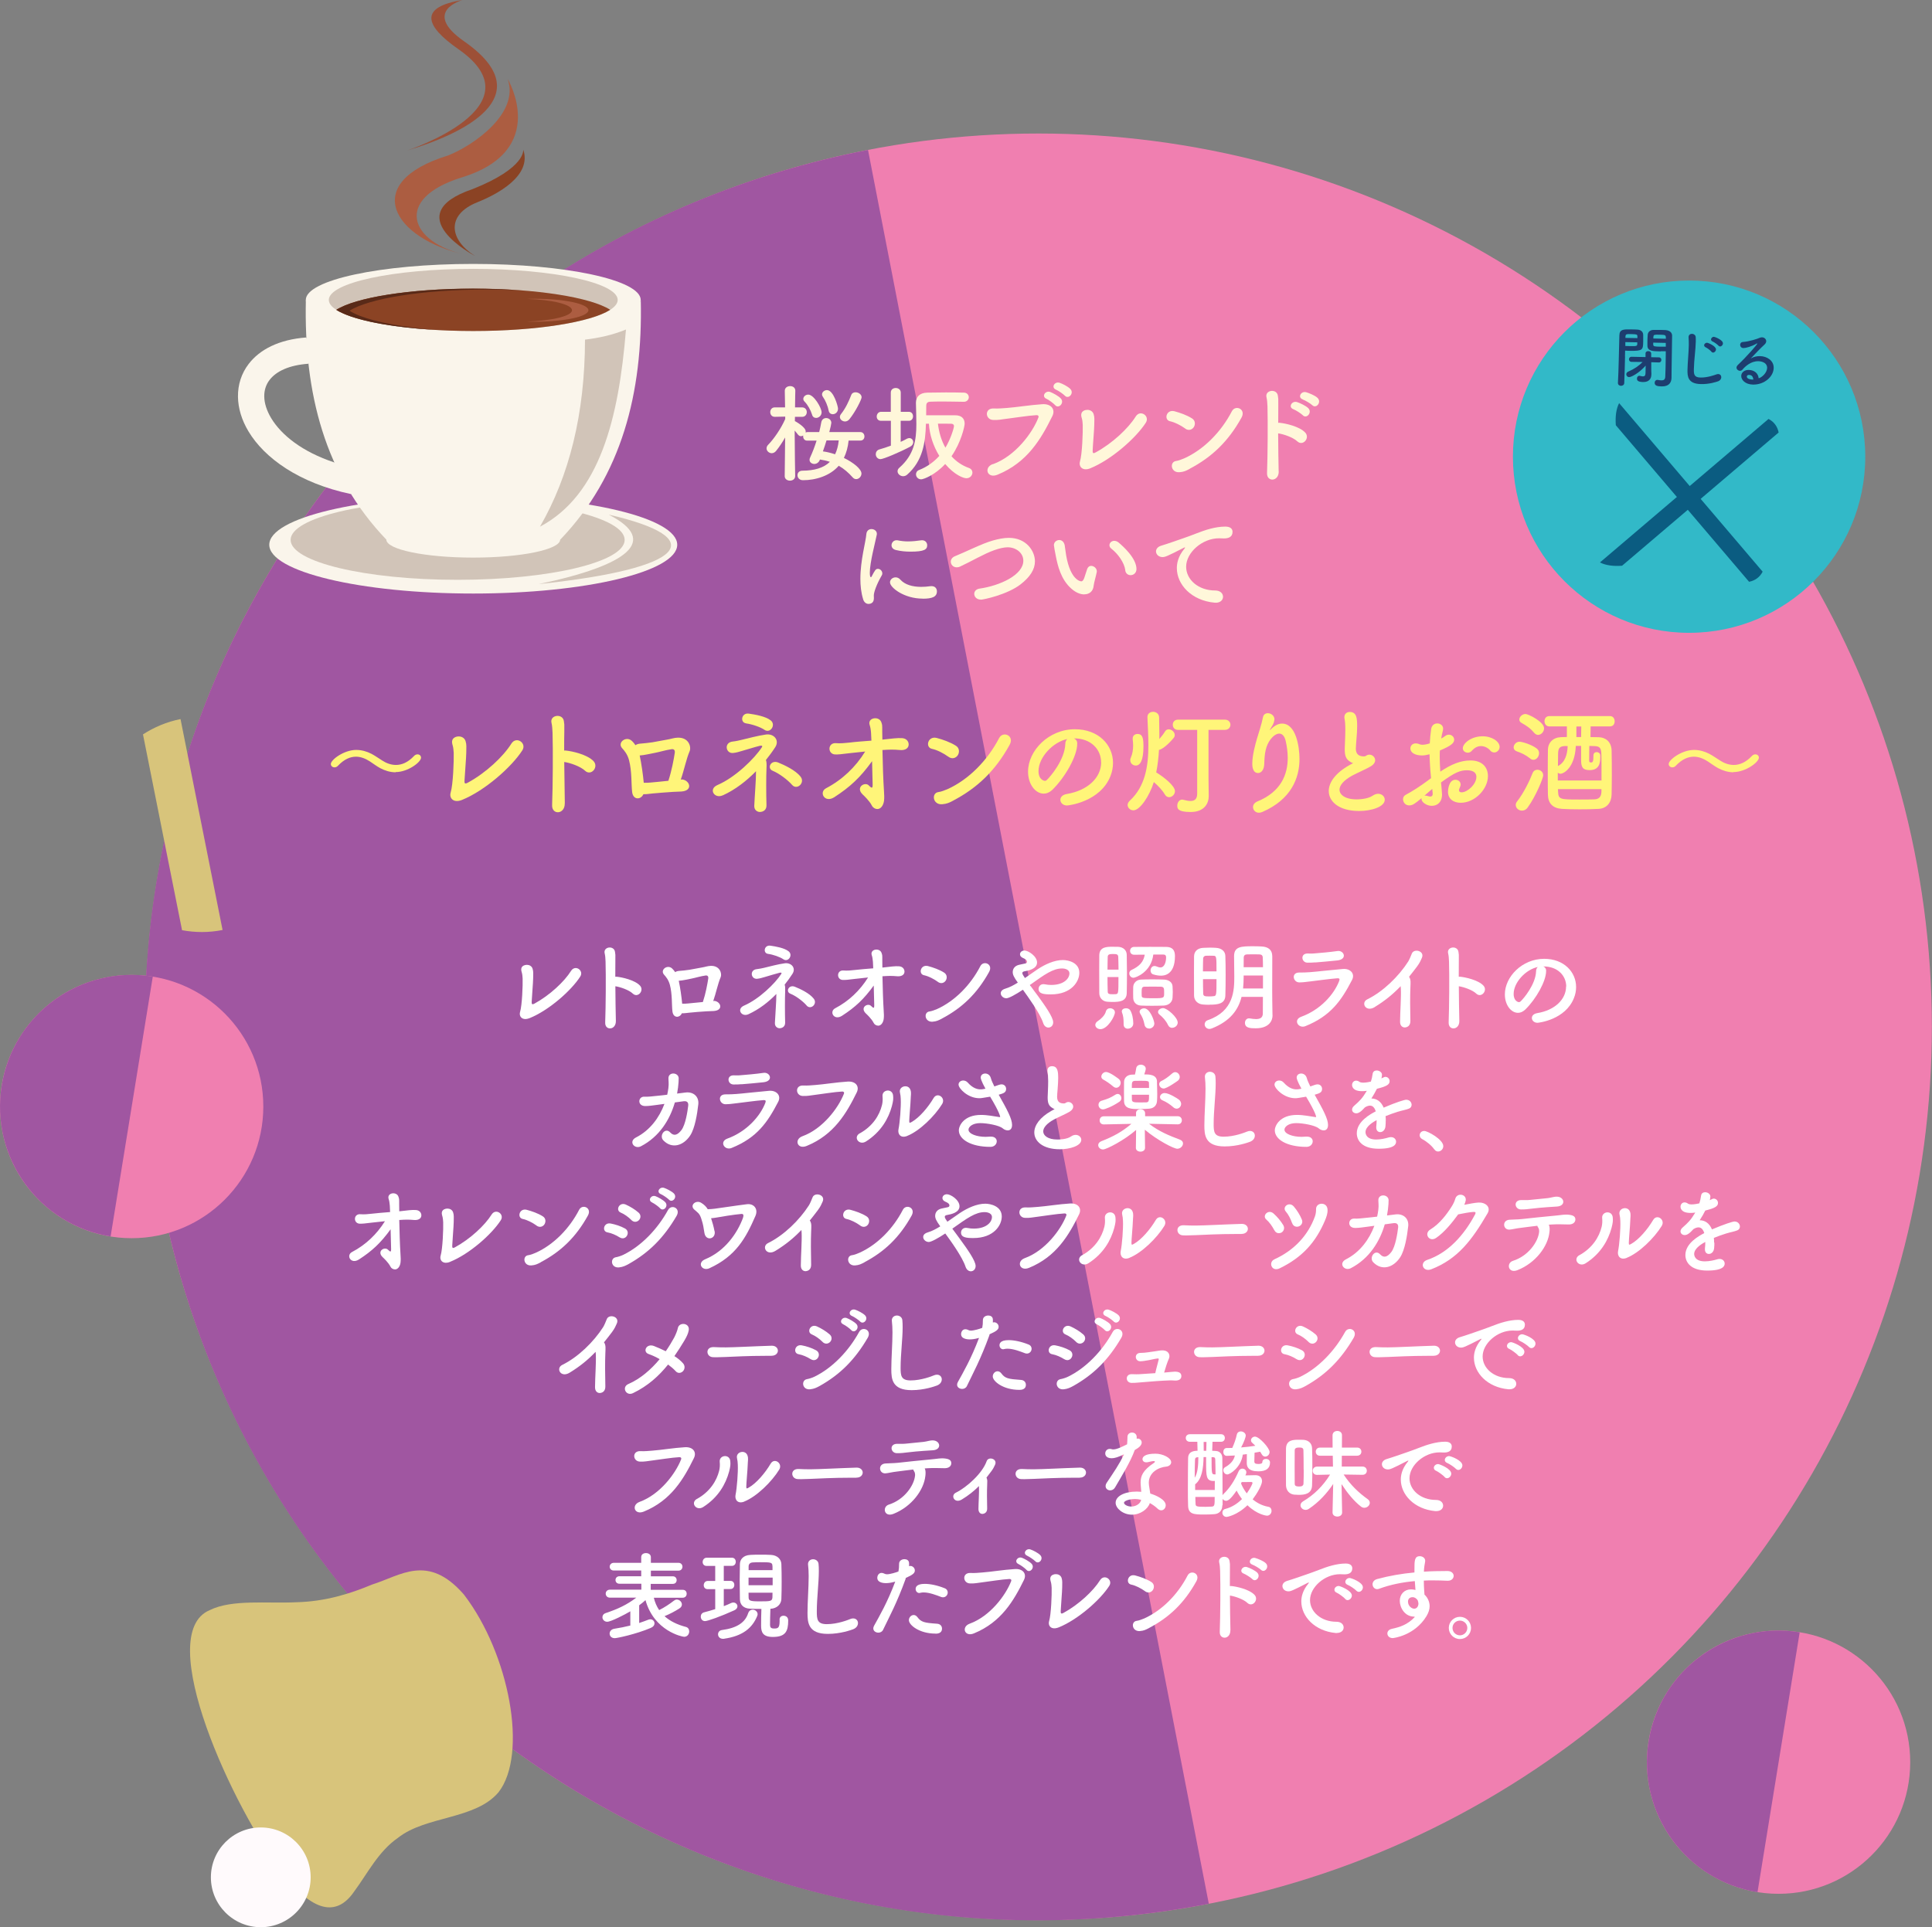 <?xml version="1.0" encoding="UTF-8"?><svg id="Layer_2" data-name="Layer 2" xmlns="http://www.w3.org/2000/svg" viewBox="0 0 266.05 265.44"><rect x="0" y="0" width="266.05" height="265.44" fill="#808080" stroke="none"/><defs><style>.cls-1 {
        fill: #fffafc;
      }

      .cls-2, .cls-3 {
        fill: #8b4324;
      }

      .cls-4 {
        fill: #f07fb0;
      }

      .cls-3, .cls-5, .cls-6, .cls-7, .cls-8 {
        fill-rule: evenodd;
      }

      .cls-9 {
        fill: #9d5037;
      }

      .cls-10 {
        fill: #a056a1;
      }

      .cls-11 {
        fill: #1d3d6f;
      }

      .cls-5, .cls-12 {
        fill: #faf5eb;
      }

      .cls-13 {
        fill: #d8c47b;
      }

      .cls-14 {
        fill: #0b5c81;
      }

      .cls-15, .cls-8 {
        fill: #ac5d41;
      }

      .cls-16 {
        fill: #fff;
      }

      .cls-17 {
        fill: #fff7da;
      }

      .cls-18 {
        fill: #fff579;
      }

      .cls-6 {
        fill: #592a18;
      }

      .cls-7 {
        fill: #d1c4b8;
      }

      .cls-19 {
        fill: #32b9c8;
      }</style></defs><g id="Layer_3" data-name="Layer 3"><g><g><circle class="cls-4" cx="142.99" cy="141.43" r="123.04"/><path class="cls-10" d="M166.45,262.21c-66.71,12.96-131.29-30.61-144.24-97.32C9.25,98.19,52.82,33.61,119.53,20.65l46.93,241.56Z"/></g><g><path class="cls-5" d="M65.17,68.32c15.51,0,28.09,3.01,28.09,6.71s-12.58,6.72-28.09,6.72-28.09-3.01-28.09-6.72,12.58-6.71,28.09-6.71"/><path class="cls-7" d="M63.02,68.86c12.7,0,23,2.46,23,5.5s-10.3,5.5-23,5.5-23-2.46-23-5.5,10.3-5.5,23-5.5"/><path class="cls-5" d="M65.17,36.35c12.73,0,23.06,2.22,23.06,4.96s-10.32,4.96-23.06,4.96-23.06-2.22-23.06-4.96,10.32-4.96,23.06-4.96"/><path class="cls-5" d="M77.14,74.32h0c0,1.37-5.36,2.48-11.97,2.48s-11.97-1.11-11.97-2.48c-8.45-8.81-11.37-20.17-11.08-33.01,0,1.69,10.33,2.92,23.07,2.92s23.04-1.23,23.05-2.92c.29,12.84-2.64,24.2-11.08,33.01"/><path class="cls-7" d="M86.19,45.39c-1.88.77-3.75,1.16-5.63,1.39-.02,10.21-2.16,18.74-6.2,25.76,8.23-4.37,10.84-14.87,11.84-27.14"/><path class="cls-12" d="M42.47,50.1c-2.66.19-4.42,1.03-5.34,2.22-.51.66-.75,1.44-.74,2.28.01.93.33,1.94.94,2.97,1.42,2.37,4.32,4.67,8.7,6.12l2.36,1.19-.06,3.17c-7.19-1.52-11.93-4.99-14.11-8.63-.95-1.58-1.43-3.22-1.45-4.78-.02-1.65.47-3.21,1.48-4.52,1.51-1.97,4.15-3.36,7.92-3.64l.71,1.63-.42,1.99Z"/><path class="cls-7" d="M83.82,70.88c14.06,3.24,10.85,7.42-9.64,9.57,12.34-2.59,16.67-5.98,9.64-9.57"/><path class="cls-7" d="M65.17,37.03c10.98,0,19.89,1.92,19.89,4.28s-8.9,4.28-19.89,4.28-19.89-1.92-19.89-4.28,8.9-4.28,19.89-4.28"/><path class="cls-3" d="M84.03,42.67c-2.65,1.7-10.09,2.92-18.86,2.92s-16.21-1.22-18.86-2.92c2.65-1.69,10.09-2.92,18.86-2.92s16.21,1.22,18.86,2.92"/><path class="cls-8" d="M73.67,41.15c4.06,0,7.36.71,7.36,1.58s-3.29,1.58-7.36,1.58c-.38,0-.76,0-1.13-.02,3.53-.12,6.23-.77,6.23-1.56s-2.7-1.45-6.23-1.56c.37-.01.75-.02,1.13-.02"/><path class="cls-6" d="M65.17,39.76c-8.77,0-16.21,1.22-18.86,2.92.28.18.6.35.98.51,2.51,1.11,7.17,1.94,12.81,2.26-4.53-.36-8.28-1.06-10.57-1.96-.56-.22-1.03-.45-1.4-.69,2.65-1.69,10.09-2.92,18.86-2.92,1.75,0,3.45.05,5.06.14-2.15-.17-4.47-.26-6.89-.26"/><path class="cls-15" d="M69.93,10.92s5.82,9.77-6.32,13.51c-9.49,2.93-7.17,8.99.47,10.65-9.88-2.16-14.65-9.88-2.37-13.67,3.56-1.41,9.83-5.83,8.21-10.49"/><path class="cls-9" d="M63.69,0s-5.7,1.56.22,5.69c10.96,7.65-.51,12.86-7.82,15.03.05-.02,18.37-6.04,7.06-13.93-4.77-3.32-5.4-5.83.54-6.79"/><path class="cls-2" d="M65.41,35.25s-10.81-5.65-.32-9.21c7.41-2.95,6.96-5.43,6.96-5.44,1.26,3.64-3.67,6.2-6.3,7.25-4.37,1.74-3.87,5.18-.34,7.4"/></g><g><path class="cls-17" d="M118.42,60.68h-1.56c-.09.9-.31,1.69-.65,2.39,1.3.63,2.42,1.53,2.42,2.15,0,.41-.35.77-.72.77-.18,0-.35-.07-.5-.25-.56-.63-1.19-1.18-1.91-1.59-1.19,1.38-3.15,1.99-4.93,1.99-.49,0-.75-.35-.75-.69,0-.31.22-.62.68-.62,1.62-.01,2.92-.37,3.78-1.22-.43-.15-.88-.25-1.37-.32l-.03.09c-.15.35-.46.52-.74.52-.34,0-.66-.22-.66-.57,0-.1.03-.22.09-.34.34-.74.63-1.5.88-2.3h-1.28c-.38.01-.57-.28-.57-.59,0-.04.01-.07.01-.12-.09.06-.21.1-.31.1-.15,0-.29-.07-.43-.24-.13-.16-.28-.37-.44-.54,0,2.27.07,6.27.07,6.27h0c0,.43-.37.63-.72.63s-.72-.21-.72-.62h0s.06-5.33.06-5.33c-.38.68-.81,1.31-1.25,1.86-.18.22-.4.31-.6.31-.37,0-.71-.31-.71-.66,0-.18.07-.35.24-.52.75-.77,1.72-2.15,2.33-3.52v-.34l-1.43.03h-.01c-.41,0-.62-.32-.62-.65s.21-.65.63-.65h1.41l-.04-2.28h0c0-.44.37-.65.74-.65s.71.21.71.63h0s-.03,1.06-.04,2.3h.97c.43,0,.65.32.65.65s-.22.65-.63.65h-1s-.01.6-.01.6h.03c.07.04,1.46.81,1.46,1.4,0,.04,0,.1-.01.16.07-.03.16-.06.26-.06h1.61c.1-.43.21-.87.28-1.31.07-.44.38-.62.68-.62.35,0,.71.25.71.66,0,.1-.12.71-.28,1.27h4.27c.38,0,.57.31.57.6s-.18.57-.56.57h-.01ZM111.82,57.09c-.18-.59-.59-1.34-1.02-1.77-.12-.12-.18-.25-.18-.38,0-.31.32-.59.68-.59.78,0,1.84,1.83,1.84,2.44,0,.46-.4.77-.75.77-.25,0-.49-.13-.57-.47ZM114.1,56.53c-.1-.6-.44-1.4-.78-1.87-.09-.12-.12-.22-.12-.34,0-.32.32-.59.68-.59.91,0,1.52,2.25,1.52,2.55,0,.49-.37.77-.72.77-.27,0-.52-.16-.57-.52ZM113.82,60.65c-.15.5-.32,1.02-.5,1.52.56.07,1.13.22,1.68.4.25-.53.43-1.16.5-1.91h-1.68ZM116.37,58.05c-.37,0-.71-.27-.71-.62,0-.12.04-.27.16-.41.65-.82,1.08-1.78,1.4-2.61.1-.27.34-.38.59-.38.4,0,.84.28.84.69,0,.28-.82,1.96-1.68,3.02-.18.22-.4.31-.6.31Z"/><path class="cls-17" d="M122.67,57.96h-1.34c-.41,0-.6-.29-.6-.59,0-.32.22-.65.6-.65h1.34v-2.65c0-.43.34-.63.68-.63s.69.21.69.63v2.65h1.12c.38,0,.57.31.57.62s-.19.62-.57.62h-1.13v2.9c.31-.13.59-.29.85-.43.12-.06.24-.09.34-.09.32,0,.54.27.54.57,0,.22-.13.46-.43.62-1.41.75-3.68,1.71-4.08,1.71s-.65-.34-.65-.68c0-.28.16-.56.5-.66.53-.15,1.06-.32,1.58-.52v-3.43ZM132.74,55.34c-.9-.01-2.02-.04-3.02-.04-.59,0-1.15.01-1.61.03-.44.01-.56.24-.56.57,0,.43-.01.87-.01,1.3h4.02c.77,0,1.28.38,1.28,1.15,0,.35-.47,2.55-1.81,4.49.63.71,1.43,1.27,2.41,1.62.32.12.47.37.47.63,0,.38-.32.78-.83.78-.43,0-1.65-.47-2.92-1.96-1.41,1.53-2.99,2.11-3.31,2.11-.43,0-.71-.34-.71-.69,0-.24.13-.49.44-.6,1.16-.46,2.06-1.15,2.77-1.94-.83-1.34-1.35-2.93-1.43-4.43h-.41c-.07,2.62-.44,5.12-2.58,7.01-.18.16-.38.22-.56.22-.41,0-.77-.32-.77-.68,0-.16.07-.34.25-.49,2.03-1.78,2.34-3.8,2.34-6.02,0-.93-.04-1.9-.06-2.92,0-.82.5-1.37,1.55-1.4.77-.01,1.68-.03,2.58-.03s1.77.01,2.47.03c.44,0,.68.32.68.63s-.24.63-.68.63h-.01ZM131.37,58.67c0-.19-.16-.31-.41-.31-.34,0-1.04-.01-1.8-.01.13,1.15.46,2.31,1.03,3.31.69-1.13,1.18-2.68,1.18-2.99Z"/><path class="cls-17" d="M136.72,63.94c3.09-1.12,5.45-4.3,6.27-6.42.1-.25-.07-.35-.27-.34-1.13.06-3.09.38-4.11.5-.9.1-.99.19-1.86.16-1.09-.04-1.21-1.65.1-1.58.65.03,1.19-.03,1.81-.07,1.24-.09,3.24-.41,4.89-.52,1.24-.07,1.81.74,1.37,1.63-1.55,3.15-3.43,6.39-7.55,8.08-1.43.59-1.94-.99-.66-1.46ZM144.11,54.93c-.74-.31-.16-1.19.52-.94.38.15,1.12.54,1.44.88.57.6-.28,1.5-.77.93-.19-.22-.9-.75-1.19-.87ZM145.44,53.68c-.75-.29-.22-1.18.47-.96.4.13,1.13.5,1.47.84.59.59-.24,1.49-.74.94-.21-.22-.91-.71-1.21-.82Z"/><path class="cls-17" d="M150.15,64.5c-1.06.43-1.63-.22-1.43-.94.31-1.03.41-4.05.38-5.02-.01-.27-.04-.66-.12-.91-.09-.29-.13-.52-.04-.74.22-.56,1.4-.66,1.66.15.15.46.09.78.09,1.43,0,.6-.21,3-.22,3.52-.01.34-.01.56.41.32,2.3-1.25,4.49-3.3,5.52-4.95.63-1,1.99-.06,1.38.87-1.34,2.09-4.73,5.09-7.64,6.27Z"/><path class="cls-17" d="M163.21,59.02c-.62-.44-1.4-.85-2.09-1-.88-.19-.52-1.66.6-1.38.78.21,1.71.53,2.43.99.47.29.47.84.25,1.19-.22.35-.71.56-1.19.21ZM163.84,64.57c-.5.27-.82.43-1.41.47-1.22.1-1.4-1.44-.46-1.55.29-.03.83-.24,1.13-.37,2.67-1.21,5.05-3.61,6.54-6.48.49-.93,1.97-.31,1.33.87-1.83,3.31-4.11,5.46-7.13,7.05Z"/><path class="cls-17" d="M176.09,64.93c.01.69-.38,1.07-.8,1.12-.41.04-.84-.24-.81-.9.09-2.4.12-7.04.06-9.17-.01-.47-.06-.94-.13-1.24-.27-1.05,1.43-1.25,1.56-.24.06.44.07.29.06,1.31-.01.59-.01,1.44-.01,2.43.07-.02.16-.02.25,0,.74.07,2.68.49,3.47,1.34.69.75-.32,1.93-1.09,1.21-.57-.54-1.88-1-2.64-1.1.01,1.9.04,3.93.07,5.24ZM178.12,56.37c-.78-.28-.22-1.21.49-.99.41.13,1.18.49,1.53.82.62.59-.21,1.55-.74.99-.21-.22-.97-.71-1.28-.82ZM179.42,55.02c-.78-.25-.28-1.19.44-1,.41.12,1.21.44,1.56.77.63.57-.16,1.56-.71,1.02-.22-.22-.99-.68-1.3-.78Z"/><path class="cls-17" d="M118.86,82.53c-.28-.9-.38-1.86-.38-2.81,0-2.59.75-5.12.82-6.14.04-.5.37-.71.71-.71.37,0,.74.25.74.65,0,.03,0,.07-.01.12-.21,1.07-.96,3.8-.96,5.26,0,.54.1.6.15.6.03,0,.07-.03.1-.1.46-.87.56-1.05.87-1.05s.6.29.6.62c0,.09-.01.18-.07.27-.71,1.22-1.1,2.33-1.1,2.77,0,.13.01.27.01.4,0,.72-.57.77-.74.77-.29,0-.6-.19-.74-.63ZM127.05,82.45c-2.55,0-4.49-1.52-4.49-2.24,0-.38.35-.69.77-.69.22,0,.46.09.66.32.62.69,1.66.99,2.86.99.41,0,.82-.03,1.25-.09.06-.01.12-.01.18-.01.5,0,.74.34.74.71,0,.77-.65,1.02-1.96,1.02ZM125.38,75.98c-.65,0-1.34-.06-1.99-.22-.44-.1-.62-.38-.62-.66,0-.35.28-.69.68-.69.04,0,.09,0,.15.01.49.1.97.15,1.43.15.63,0,1.24-.07,1.81-.15.04,0,.09-.01.13-.01.46,0,.71.34.71.69,0,.59-.41.88-2.3.88Z"/><path class="cls-17" d="M135.04,82.58c-.56,0-.88-.4-.88-.79,0-.32.24-.65.74-.72,2.78-.4,6.02-1.87,6.02-3.84,0-1.09-1.02-1.85-2.15-1.85-.53,0-1.15.15-1.86.4-1.4.49-3.17,1.55-4.67,2.24-.18.09-.34.12-.49.12-.5,0-.82-.38-.82-.78,0-.29.18-.59.57-.75,1.41-.56,3.74-1.75,5.21-2.16.78-.22,1.52-.37,2.22-.37,2.4,0,3.59,1.81,3.59,3.24,0,1.09-.66,2.14-1.96,3.15-1.83,1.43-5.14,2.13-5.54,2.13Z"/><path class="cls-17" d="M149.31,81.87c-.52,0-1.15-.24-1.75-.77-1.49-1.28-1.92-3.28-2.15-4.43-.12-.56-.28-1.46-.28-1.58,0-.43.37-.71.74-.71.31,0,.63.21.74.69.09.47.12.97.21,1.44.6,3.43,1.99,3.56,2.08,3.56.15,0,.28-.12.41-.47.13-.35.24-.78.41-1.25.12-.29.32-.41.54-.41.38,0,.78.34.78.74,0,.04-.01.07-.01.12-.09.49-.38,1.44-.43,1.9-.07.74-.59,1.16-1.28,1.16ZM154.96,78.53c-.13-.99-.94-2.19-1.93-2.97-.18-.13-.25-.31-.25-.47,0-.31.28-.6.66-.6.19,0,.41.07.62.25.62.53,2.44,2.15,2.44,3.64,0,.54-.41.84-.81.84-.34,0-.68-.22-.74-.68Z"/><path class="cls-17" d="M167.42,83.01h-.15c-3.2-.29-5.21-2.5-5.21-4.77,0-.57.13-1.58,1.06-2.69.04-.06.07-.1.07-.13,0-.01-.01-.03-.03-.03-.03,0-.09.03-.15.06-2.31,1.19-2.59,1.28-2.92,1.28-.54,0-.9-.38-.9-.79,0-.29.21-.62.68-.77.31-.1,1.15-.35,1.59-.52.69-.25,1.91-.63,3.37-1.21,1.09-.43,2.53-.91,3.9-.91.74,0,1,.34,1,.72,0,.75-.62.91-1.18.91-.1,0-.22,0-.34-.01-.12-.01-.24-.01-.35-.01-2.28,0-4.52,1.94-4.52,3.92,0,1.77,1.68,3.27,3.99,3.27.74,0,1.09.43,1.09.87,0,.41-.34.82-1.02.82Z"/></g><g><path class="cls-16" d="M72.92,140.23c-.97.39-1.49-.2-1.3-.86.28-.94.38-3.69.35-4.58-.01-.24-.04-.6-.11-.83-.08-.27-.12-.47-.04-.67.2-.51,1.28-.6,1.52.13.13.42.08.71.08,1.3,0,.55-.19,2.74-.2,3.21-.01.31-.01.51.38.3,2.09-1.14,4.1-3.01,5.04-4.51.58-.91,1.81-.05,1.26.79-1.22,1.91-4.31,4.65-6.97,5.72Z"/><path class="cls-16" d="M84.81,140.62c.01.63-.35.98-.73,1.02s-.77-.21-.74-.82c.08-2.19.11-6.42.05-8.37-.01-.43-.05-.86-.12-1.13-.24-.95,1.3-1.14,1.42-.21.05.4.07.27.05,1.2-.01.54-.01,1.32-.01,2.22.07-.01.15-.01.23,0,.67.07,2.44.44,3.17,1.22.63.68-.3,1.76-.99,1.1-.52-.5-1.72-.91-2.4-1.01.01,1.73.04,3.58.07,4.78Z"/><path class="cls-16" d="M98.34,137.85c.93.08,1.34,1.32-.08,1.4-.35.01-.62.03-.97.04-.62.04-1.89.13-2.36.19-.4.04-.67.09-1.03.08-.3.66-1.18.7-1.3-.25-.11-.91-.01-2.39-.36-3.69-.19-.68-.54-1.09-.79-1.37-.6-.66.44-1.45,1.09-.87.17.15.31.34.44.52.12-.09.28-.15.5-.17.48-.04.97-.08,1.46-.16.5-.08,1.2-.23,1.69-.31.46-.07.79-.21,1.25-.23,1.29-.03,1.56,1.09,1.36,1.56-.4.94-.63,2.16-1.02,3.28h.13ZM93.47,135.08c.2.94.38,2.18.47,3.16.27.01.54,0,.81-.03.39-.03,1.34-.13,2.04-.2.38-1.14.62-2.44.74-3.22.05-.34-.12-.47-.38-.43-.66.09-1.42.33-1.95.43-.62.11-1.11.25-1.69.29h-.04Z"/><path class="cls-16" d="M103.07,139.69c-.95.44-1.69-.71-.62-1.18,2.09-.9,4.3-3.07,5.13-4.36.11-.16.01-.23-.23-.17-.64.16-1.3.38-2.01.58-.5.13-.62.2-1.07.25-.87.09-1.1-1.24-.03-1.33.28-.03.79-.13.94-.17.85-.2,1.92-.5,2.87-.63.91-.13,1.61.64,1.07,1.46-.32.5-.68.99-1.07,1.48.08.2.09.48.07.99-.04.91-.04,2.94,0,4.22.01.55-.35.75-.69.79-.33.04-.75-.2-.72-.73.05-1.2.2-2.86.2-3.99-1.1,1.13-2.38,2.12-3.84,2.79ZM105.77,131.38c-.74-.09-.55-1.25.31-1.13.77.11,1.93.31,2.52.78.64.51-.05,1.56-.73,1.09-.46-.32-1.45-.66-2.11-.74ZM111.07,138.48c-.51-.59-1.5-1.33-2.24-1.62-.68-.28-.21-1.29.63-.95.7.28,2.04.89,2.62,1.67.51.7-.44,1.57-1.01.91Z"/><path class="cls-16" d="M121.52,134.45c.03,1.56.09,3.49.17,4.74.03.43.05.79,0,1.17-.08.54-.39.91-.75.91-.28,0-.54-.17-.64-.4-.28-.56-.95-1.18-1.07-1.29-.85-.83.28-1.49.72-1.03.39.4.44.28.44-.07-.01-.77-.04-1.76-.07-2.74-1.37,1.89-2.54,2.98-4.36,4.16-1.13.73-1.81-.58-.95-1.03,1.88-.98,3.42-2.46,4.53-4.24-.66.07-1.28.13-1.75.19-.94.12-1.42.17-1.77.15-.86-.08-.82-1.4.17-1.3.43.04,1.06-.01,1.52-.07.62-.08,1.58-.15,2.54-.23-.01-.36-.03-.66-.04-.89-.03-.38-.08-.69-.16-.91-.28-.86,1.07-1.07,1.34-.34.12.35.11.29.11,1.09,0,.23.01.56.01.94h.07c1.07-.12,1.65-.21,2.23-.17.58.04.81.51.73.87-.08.36-.47.55-1.02.5-.7-.07-1.26-.05-1.95,0h-.04Z"/><path class="cls-16" d="M129.15,135.23c-.56-.4-1.28-.78-1.91-.91-.81-.17-.47-1.52.55-1.26.71.19,1.56.48,2.22.9.43.27.43.77.23,1.09-.2.32-.64.51-1.09.19ZM129.72,140.29c-.46.24-.75.39-1.29.43-1.11.09-1.28-1.32-.42-1.41.27-.03.75-.21,1.03-.33,2.43-1.1,4.61-3.29,5.96-5.91.44-.85,1.8-.28,1.21.79-1.67,3.02-3.75,4.98-6.5,6.43Z"/><path class="cls-16" d="M138.56,137.49c-.4,0-.75-.33-.75-.68,0-.25.17-.5.63-.64.58-.17,1.14-.47,1.72-.83-.56-.78-.7-1.1-.7-1.45,0-.47.29-.85.82-.99.24-.07.67-.13.93-.2.15-.04.21-.12.21-.24,0-.09,0-.28-.54-.51-.29-.12-.42-.31-.42-.51,0-.27.24-.52.62-.52.52,0,1.73.78,1.73,1.65s-1.17,1.12-1.68,1.2c-.19.03-.35.09-.35.25s.16.39.36.69c.54-.38,1.12-.78,1.73-1.2,1.05-.7,2.34-1.28,3.49-1.28.73,0,2.27.33,2.27,1.76,0,1.17-1.05,2.97-3.92,2.97-.93,0-1.69-.07-1.69-.75,0-.34.24-.66.68-.66.08,0,.16.01.24.03.24.05.52.08.82.08,1.85,0,2.51-.98,2.51-1.57,0-.7-.94-.7-1.01-.7-1.26,0-2.4.82-4.44,2.28.33.47.72.97,1.1,1.49.94,1.29,2.11,2.93,2.11,3.65,0,.46-.32.72-.66.72-.28,0-.58-.19-.72-.63-.43-1.33-2.1-3.62-2.79-4.58-.95.63-1.92,1.18-2.31,1.18Z"/><path class="cls-16" d="M150.83,141.17c0-.19.11-.39.38-.56.36-.23.94-.75,1.07-1.28.08-.32.33-.46.59-.46.32,0,.66.21.66.56,0,.56-1.02,2.32-1.99,2.32-.4,0-.71-.27-.71-.59ZM153.21,138c-.25,0-.51-.01-.74-.03-.63-.05-1.09-.52-1.09-1.19-.01-.9-.01-2.03-.01-3.1,0-.78,0-1.53.01-2.12.03-1.13.99-1.16,1.79-1.16.28,0,.55,0,.81.01.7.03,1.17.47,1.18,1.09.01.72.03,1.57.03,2.42,0,1.02-.01,2.05-.03,2.87-.03,1.16-1.05,1.21-1.95,1.21ZM154.03,133.55c0-.64-.03-1.26-.04-1.77-.03-.34-.21-.38-.71-.38-.4,0-.74.01-.74.39-.01.47-.03,1.09-.03,1.76h1.52ZM152.51,134.56c0,.74.01,1.46.03,2,0,.35.2.38.72.38.15,0,.28-.01.36-.01.39-.04.4-.04.4-2.36h-1.52ZM155.32,141.69c-.31,0-.59-.2-.59-.6v-.2c0-.54-.05-.99-.21-1.4-.03-.07-.04-.13-.04-.19,0-.28.28-.43.58-.43.21,0,.44.08.56.25.29.44.44,1.21.44,1.84,0,.47-.39.72-.74.72ZM158.82,131.47c-.3,2.46-2.46,3.2-2.73,3.2-.36,0-.58-.31-.58-.6,0-.19.09-.36.28-.46,1.18-.54,1.69-1.18,1.85-2.12-.51,0-1.01.01-1.46.01-.38,0-.56-.27-.56-.54s.19-.54.56-.54c.64-.01,1.41-.01,2.19-.01s1.54,0,2.22.01c.86.01,1.21.44,1.21,1.26,0,2.66-1.56,2.7-1.93,2.7-.31,0-.66-.05-1.05-.17-.27-.08-.38-.31-.38-.54,0-.31.2-.62.54-.62.08,0,.16.01.25.05.23.09.4.15.56.15.58,0,.79-.77.79-1.38,0-.31-.15-.4-.42-.4h-1.36ZM156.04,136.73c0-.24.01-.5.01-.78.01-.48.38-.99,1.05-1.03.31-.01.85-.03,1.41-.03.68,0,1.41.01,1.81.03.6.03,1.13.35,1.15.95.01.28.03.52.03.77s-.01.48-.03.77c-.03.62-.51,1.05-1.21,1.09-.36.01-.97.03-1.57.03s-1.21-.01-1.57-.03c-.63-.03-1.05-.44-1.07-1.05,0-.25-.01-.48-.01-.71ZM158.23,141.66c-.28,0-.55-.16-.62-.52-.13-.7-.34-1.13-.6-1.54-.05-.09-.08-.17-.08-.25,0-.27.3-.47.62-.47.83,0,1.41,1.75,1.41,2.09,0,.43-.38.7-.72.7ZM159.87,135.9c-.21-.01-.68-.01-1.14-.01s-.91,0-1.12.01c-.36.01-.4.2-.4.81,0,.12.01.25.01.42.01.34.17.36,1.64.36s1.45-.04,1.45-.74c0-.6,0-.82-.44-.85ZM161.41,141.57c-.21,0-.43-.11-.56-.38-.29-.62-.72-1.07-1.21-1.48-.12-.11-.17-.21-.17-.34,0-.27.34-.52.7-.52.55,0,2.01,1.28,2.01,1.99,0,.42-.39.72-.76.72Z"/><path class="cls-16" d="M166.54,138.39c-.32,0-.63-.01-.93-.04-.68-.07-1.18-.55-1.18-1.24-.01-.93-.01-2.09-.01-3.2,0-.81,0-1.57.01-2.19.01-.67.46-1.13,1.26-1.17.29-.01.6-.03.9-.03s.6.01.86.03c.77.04,1.28.48,1.29,1.12.03.76.04,1.67.04,2.56,0,1.03-.01,2.05-.04,2.89-.03,1.14-1.02,1.26-2.2,1.26ZM167.52,133.79c0-1.97,0-2.15-.4-2.15-.15-.01-.35-.01-.54-.01s-.38,0-.52.01c-.23,0-.38.19-.38.38-.01.47-.03,1.1-.03,1.77h1.87ZM165.66,134.87c0,.74.01,1.44.03,1.97,0,.4.29.4.87.4.17,0,.36-.01.52-.03.44-.04.44-.09.44-2.35h-1.87ZM175.24,139.81v.03c0,.79-.52,1.79-2.32,1.79-.74,0-1.48-.03-1.48-.75,0-.31.2-.62.55-.62.04,0,.08,0,.12.01.3.05.59.09.85.09.54,0,.94-.17.94-.78,0-.67.01-1.46.01-2.28h-2.94c-.44,1.77-1.54,3.34-4.1,4.35-.12.04-.23.07-.32.07-.4,0-.66-.32-.66-.64,0-.23.13-.47.46-.58,3.56-1.24,3.62-4.11,3.62-5.99,0-.95-.03-1.87-.03-2.82,0-1.33.99-1.36,2.63-1.36.39,0,.79.01,1.14.03.91.04,1.48.44,1.49,1.33v.95c0,1.26-.01,2.6-.01,3.8,0,.52,0,1.02.01,1.48l.03,1.89ZM173.92,134.36h-2.66v.21c0,.54-.03,1.06-.08,1.58h2.74v-1.8ZM173.92,133.22c0-.48-.01-.94-.03-1.34-.01-.31-.19-.43-.5-.43-.23-.01-.52-.01-.8-.01-.3,0-.58,0-.82.01-.31,0-.48.12-.5.43-.01.46-.01.9-.01,1.34h2.66Z"/><path class="cls-16" d="M179.78,141.33c-.99.4-1.75-.87-.59-1.29,2.62-.95,4.51-3.06,5.22-4.92.11-.29.04-.39-.23-.38-1.03.07-2.99.35-3.64.42-.81.08-.82.13-1.6.15-.89.01-1.17-1.36-.03-1.36.69,0,.85-.01,1.48-.05.66-.04,2.98-.31,4.53-.44.99-.09,1.73.62,1.26,1.52-1.46,2.81-2.91,4.94-6.41,6.35ZM181.13,132.55c-.44.04-.51.03-1.07.04-.85.01-1.02-1.24-.04-1.26.5-.01.54.03.94-.01.68-.05,2.27-.19,3.2-.33.9-.15,1.45,1.11.03,1.29-.73.09-2.57.24-3.05.28Z"/><path class="cls-16" d="M189.31,138.71c-1.25.76-1.95-.62-1.02-1.07,2.16-1.06,4.31-3.14,5.64-5.22.13-.21.39-.81.48-1.06.28-.79,1.85-.39,1.38.6-.17.36-.24.6-.66,1.17-.38.5-.74.97-1.1,1.41.05.05.09.12.12.2.11.29.11.42.07,1.33-.05,1.05-.04,3.09,0,4.54.01.63-.36.86-.71.9-.35.04-.73-.21-.71-.81.01-1.44.16-3.21.11-4.49,0-.13-.01-.25-.03-.38-1.05,1.1-2.16,2.01-3.57,2.87Z"/><path class="cls-16" d="M200.96,140.62c.01.63-.35.98-.73,1.02s-.76-.21-.74-.82c.08-2.19.11-6.42.05-8.37-.01-.43-.05-.86-.12-1.13-.24-.95,1.3-1.14,1.42-.21.05.4.07.27.05,1.2-.01.54-.01,1.32-.01,2.22.07-.01.15-.01.23,0,.67.07,2.44.44,3.17,1.22.63.68-.3,1.76-.99,1.1-.52-.5-1.72-.91-2.4-1.01.01,1.73.04,3.58.07,4.78Z"/><path class="cls-16" d="M215.68,135.88c0-1.49-1.17-2.77-3.12-2.77h-.03c.21.09.38.29.38.56v.07c0,1.41-1.38,3.85-2.86,5.3-.34.32-.68.46-1.01.46-.95,0-1.81-1.07-1.81-2.54,0-2.43,2.39-4.9,5.41-4.9,2.71,0,4.4,1.8,4.4,3.89,0,.5-.09,1.01-.3,1.52-1.18,2.98-4.83,3.4-5.02,3.4-.47,0-.77-.32-.77-.66,0-.3.23-.58.74-.67,2.44-.4,3.97-1.91,3.97-3.67ZM211.8,133.18c-1.68.33-3.36,2.12-3.36,3.72,0,1.01.67,1.13.71,1.13.08,0,.17-.03.25-.11.4-.36,2.08-2.35,2.13-4.16,0-.27.11-.47.25-.58Z"/><path class="cls-16" d="M92.93,151.85c-.68,2.35-2.11,4.7-4.67,6.03-.89.46-1.77-.66-.67-1.22,1.93-.98,3.21-2.75,3.91-4.62l-.95.13c-.64.08-1.18.17-1.69.17-1.13,0-1.01-1.33-.13-1.29.51.03,1.09-.05,1.69-.11.51-.04.99-.11,1.46-.16.07-.31.12-.6.16-.9.09-.66,0-1.07.01-1.41.04-.87,1.37-.77,1.41.03.01.32-.03.72-.09,1.29-.04.27-.08.55-.13.83.4-.05.81-.11,1.21-.15,1.02-.11,1.83.55,1.71,1.64-.15,1.33-.46,3.26-1.1,4.26-.94,1.45-2.54,1.91-3.71.7-.63-.64.24-1.87.95-1.09.51.55,1.02.34,1.53-.32.58-.74.86-2.67.94-3.36.04-.32-.04-.7-.64-.62l-1.18.16Z"/><path class="cls-16" d="M100.76,158.11c-.99.4-1.75-.87-.59-1.29,2.62-.95,4.51-3.06,5.22-4.92.11-.29.04-.39-.23-.38-1.03.07-2.99.35-3.64.42-.81.08-.82.13-1.6.15-.89.01-1.17-1.36-.03-1.36.69,0,.85-.01,1.48-.05.66-.04,2.98-.31,4.53-.44.99-.09,1.73.62,1.26,1.52-1.46,2.81-2.91,4.94-6.41,6.35ZM102.1,149.33c-.44.04-.51.03-1.07.04-.85.01-1.02-1.24-.04-1.26.5-.01.54.03.94-.01.68-.05,2.27-.19,3.2-.33.9-.15,1.45,1.11.03,1.29-.73.09-2.57.24-3.05.28Z"/><path class="cls-16" d="M110.49,156.5c2.82-1.02,4.97-3.92,5.72-5.85.09-.23-.07-.32-.24-.31-1.03.05-2.82.35-3.75.46-.82.09-.9.17-1.69.15-.99-.04-1.1-1.5.09-1.44.59.03,1.09-.03,1.65-.07,1.13-.08,2.95-.38,4.46-.47,1.13-.07,1.65.67,1.25,1.49-1.41,2.87-3.13,5.83-6.89,7.37-1.3.54-1.77-.9-.6-1.33Z"/><path class="cls-16" d="M118.4,156.1c1.77-.98,2.71-2.48,3.06-3.91.09-.38.11-.79.07-1.2-.09-.95,1.4-1.13,1.46-.05.03.42.03.63-.17,1.41-.46,1.69-1.48,3.54-3.57,4.87-.95.6-1.81-.59-.85-1.13ZM124.92,156.46c-.91.36-1.33-.28-1.19-.93.19-.91.36-3.1.31-4.16-.01-.33-.04-.58-.11-.89-.19-.9,1.15-1.21,1.44-.38.15.42.05.68.03,1.4-.01.54-.19,2.42-.19,2.87,0,.31.03.34.34.16,1.05-.59,2.27-2.03,3.01-3.29.52-.89,1.71-.04,1.18.82-1.03,1.68-3.12,3.72-4.81,4.39Z"/><path class="cls-16" d="M135.71,149.96c-.6-1.09-.66-1.45-.66-1.52,0-.38.29-.58.62-.58s.66.2.78.64c.08.31.27.71.48,1.14.2-.07.4-.13.6-.21.15-.05.27-.08.39-.08.4,0,.63.31.63.62,0,.51-.36.62-1.02.81,1.17,2.08,1.84,3.32,1.84,4.16,0,.54-.27.75-.59.75-.23,0-.48-.09-.7-.28-.5-.42-2.15-.72-3.1-.72-1.07,0-1.61.52-1.61.9,0,.59,1.15.99,2.35.99.21,0,.43-.01.64-.03h.12c.52,0,.78.31.78.64,0,.38-.31.77-.87.77-2.74,0-4.35-1.06-4.35-2.27,0-.66.71-2.13,3.05-2.13.93,0,1.8.2,2.48.29.05,0,.09.01.12.01s.04-.01.04-.03c0-.03-.03-.54-1.38-2.78-1.13.2-1.32.21-1.49.21-1.56,0-2.86-1.33-2.86-1.88,0-.34.31-.56.64-.56.21,0,.44.08.63.29.69.78,1.33.93,1.73.93.09,0,.19,0,.26-.01l.44-.08Z"/><path class="cls-16" d="M144.97,152.63c-.58-.31-.7-.75-.7-1.5,0-.21.01-.46.03-.73.03-.62.04-1.1.04-1.5,0-.59-.03-.98-.09-1.29-.01-.07-.01-.12-.01-.17,0-.39.3-.59.62-.59.82,0,.86.78.86,1.68,0,.38-.03.85-.08,1.52-.03.42-.07.75-.07,1.02,0,.83.55.91.95.91.2,0,.23-.11.39-.16.07-.03.15-.04.21-.04.35,0,.67.29.67.64,0,.23-.15.48-.5.7-.46.28-1.53.74-2.15,1.07-1.02.56-1.48,1.14-1.48,1.64,0,.54.59,1.12,1.97,1.12.21,0,1.28-.01,1.87-.43.21-.15.44-.21.63-.21.44,0,.77.32.77.68,0,.83-1.57,1.3-2.95,1.3-2.43,0-3.52-1.16-3.52-2.31,0-.97.74-2.07,2.36-2.98.03-.01.35-.19.46-.25-.08-.01-.19-.05-.28-.11Z"/><path class="cls-16" d="M162.15,154.86l-3.92-.08c1.36,1.05,2.74,1.62,4.26,2.19.29.11.42.31.42.52,0,.35-.35.73-.79.73-.48,0-2.75-1.17-4.47-2.62l.03,2.5h0c0,.35-.32.52-.63.52s-.63-.17-.63-.51h0s.03-2.48.03-2.48c-1.56,1.38-4.08,2.69-4.55,2.69-.39,0-.67-.29-.67-.6,0-.2.13-.42.44-.54,1.62-.63,2.86-1.3,4.13-2.39l-3.8.08h-.01c-.38,0-.56-.28-.56-.56s.19-.56.58-.56h4.43v-.38c-.03-.33.21-.59.62-.59.32,0,.63.19.63.56v.4h4.48c.39,0,.58.28.58.56s-.19.56-.56.56h-.01ZM151.89,152.8c-.39,0-.62-.32-.62-.64,0-.23.13-.46.42-.55.94-.29,1.19-.39,1.95-.86.09-.05.19-.08.27-.08.29,0,.51.28.51.58,0,.17-.08.36-.25.48-.99.68-2.03,1.07-2.27,1.07ZM153.3,149.65c-.46-.4-1.05-.79-1.36-.95-.2-.11-.28-.25-.28-.42,0-.31.3-.63.64-.63.56,0,1.79.98,1.79.98.16.15.23.34.23.51,0,.36-.27.68-.6.68-.13,0-.28-.05-.42-.17ZM159.32,148.98c.01.48.04,1.13.04,1.72,0,.35-.01.67-.03.93-.03.54-.35,1.01-1.07,1.07-.29.03-.91.05-1.46.05-.97,0-1.97-.01-2.01-1.06-.01-.33-.01-.85-.01-1.34s0-1.01.01-1.33c.01-.52.36-.97,1.07-1.01.11,0,.25-.01.43-.01.07-.25.13-.59.17-.85.05-.35.35-.51.63-.51.34,0,.69.21.69.56,0,.16-.12.55-.21.78.66,0,1.73,0,1.76.99ZM158.23,149.85c0-.24-.01-.47-.01-.64-.01-.31-.03-.35-1.14-.35-.33,0-.67,0-.8.01-.42.03-.42.21-.42.98h2.38ZM155.86,150.78c0,.3,0,.54.01.7.03.36.34.36,1.21.36.34,0,.66,0,.79-.01.36-.03.36-.27.36-1.05h-2.38ZM160.22,149.92c-.34,0-.59-.31-.59-.6,0-.16.08-.32.28-.42.44-.2,1.01-.6,1.48-1.03.15-.13.3-.2.44-.2.35,0,.63.32.63.67,0,.17-.08.35-.25.5,0,0-1.49,1.09-1.99,1.09ZM161.58,152.51c-.48-.42-.98-.74-1.46-.94-.27-.11-.38-.28-.38-.47,0-.28.27-.55.63-.55.62,0,1.77.75,1.97.9.21.17.31.39.31.59,0,.35-.27.66-.62.66-.13,0-.29-.05-.46-.19Z"/><path class="cls-16" d="M168.64,157.9c-2.69,0-2.79-1.56-2.79-2.89,0-1.53.16-3.48.16-5.06,0-.58-.03-1.1-.08-1.53,0-.04-.01-.09-.01-.13,0-.44.35-.67.7-.67s.71.23.75.64c.03.3.04.62.04.97,0,1.65-.28,3.76-.28,5.56,0,1.1.05,1.77,1.38,1.77,1.48,0,2.95-.59,3.21-.7.16-.07.3-.09.42-.09.42,0,.66.31.66.64s-.2.67-.66.85c-.3.11-1.75.64-3.49.64Z"/><path class="cls-16" d="M179.22,149.96c-.6-1.09-.66-1.45-.66-1.52,0-.38.29-.58.62-.58s.66.2.78.64c.08.31.27.71.48,1.14.2-.07.4-.13.6-.21.15-.05.27-.08.39-.08.4,0,.63.31.63.62,0,.51-.36.62-1.02.81,1.17,2.08,1.84,3.32,1.84,4.16,0,.54-.27.75-.59.75-.23,0-.48-.09-.7-.28-.5-.42-2.15-.72-3.1-.72-1.07,0-1.61.52-1.61.9,0,.59,1.15.99,2.35.99.21,0,.43-.01.64-.03h.12c.52,0,.78.31.78.64,0,.38-.31.77-.87.77-2.74,0-4.35-1.06-4.35-2.27,0-.66.71-2.13,3.05-2.13.93,0,1.8.2,2.48.29.05,0,.09.01.12.01s.04-.01.04-.03c0-.03-.03-.54-1.38-2.78-1.13.2-1.32.21-1.49.21-1.56,0-2.86-1.33-2.86-1.88,0-.34.31-.56.64-.56.21,0,.44.08.63.29.69.78,1.33.93,1.73.93.09,0,.19,0,.26-.01l.44-.08Z"/><path class="cls-16" d="M190.82,154.37c0,.23,0,.47-.03.74-.04.54-.4.82-.72.82-.3,0-.55-.21-.55-.63v-.12c.04-.32.05-.63.05-.9-.28.15-1.53.81-1.53,1.65,0,.23.11,1.02,1.48,1.02.62,0,1.3-.16,1.69-.28.12-.04.24-.05.34-.05.44,0,.7.31.7.63,0,.28-.11.97-2.4.97s-3.01-1.15-3.01-2.13c0-1.64,1.91-2.66,2.61-3.02-.16-.52-.43-.79-.79-.79-.21,0-.44.08-.7.24-.56.63-.9.82-1.19.82-.32,0-.58-.21-.58-.51,0-.16.08-.36.31-.55.73-.64,1.09-.98,1.72-2.04-.24.04-.46.05-.66.05-1.36,0-1.37-.75-1.37-.86,0-.31.23-.59.55-.59.15,0,.31.05.48.17.12.08.3.11.5.11.11,0,.46-.01,1.06-.15.12-.35.17-.6.24-1.06.05-.34.29-.47.56-.47.35,0,.73.24.73.59,0,.16-.05.38-.08.5.4-.2.46-.21.55-.21.32,0,.58.27.58.59,0,.44-.35.71-1.75,1.05-.2.42-.47.87-.76,1.34.74,0,1.34.42,1.69,1.26,1.69-.73,2.87-1.09,3.1-1.09.48,0,.75.36.75.7,0,.21-.12.43-.36.52-.42.17-.86.23-1.56.44-.56.17-1.14.39-1.67.6.03.2.03.42.03.64Z"/><path class="cls-16" d="M197.51,158.31c-.33-.5-1.07-1.11-1.65-1.41-.25-.13-.36-.33-.36-.54,0-.31.24-.59.63-.59.47,0,2.62,1.18,2.62,2.09,0,.43-.36.74-.72.74-.19,0-.38-.09-.51-.3Z"/><path class="cls-16" d="M54.98,168.02c.03,1.56.09,3.49.17,4.74.03.43.05.79,0,1.17-.08.54-.39.91-.75.91-.28,0-.54-.17-.64-.4-.28-.56-.95-1.18-1.07-1.29-.85-.83.28-1.49.73-1.03.39.4.44.28.44-.07-.01-.76-.04-1.76-.07-2.74-1.37,1.89-2.54,2.98-4.36,4.16-1.13.72-1.81-.58-.95-1.03,1.88-.98,3.42-2.46,4.53-4.24-.66.07-1.28.13-1.75.19-.94.12-1.42.17-1.77.15-.86-.08-.82-1.4.17-1.3.43.04,1.06-.01,1.52-.07.62-.08,1.58-.15,2.54-.23-.01-.36-.03-.66-.04-.89-.03-.38-.08-.68-.16-.91-.28-.86,1.07-1.07,1.34-.34.12.35.11.3.11,1.09,0,.23.01.56.01.94h.07c1.07-.12,1.65-.21,2.23-.17s.81.51.73.87c-.08.36-.47.55-1.02.5-.7-.07-1.26-.05-1.95,0h-.04Z"/><path class="cls-16" d="M61.98,173.8c-.97.39-1.49-.2-1.3-.86.28-.94.38-3.69.35-4.58-.01-.24-.04-.6-.11-.83-.08-.27-.12-.47-.04-.67.2-.51,1.28-.6,1.52.13.13.42.08.71.08,1.3,0,.55-.19,2.74-.2,3.21-.01.31-.01.51.38.29,2.09-1.14,4.1-3.01,5.04-4.51.58-.91,1.81-.05,1.26.79-1.22,1.91-4.31,4.65-6.97,5.72Z"/><path class="cls-16" d="M73.89,168.8c-.56-.4-1.28-.78-1.91-.91-.81-.17-.47-1.52.55-1.26.71.19,1.56.48,2.22.9.43.27.43.76.23,1.09-.2.32-.64.51-1.09.19ZM74.47,173.86c-.46.24-.75.39-1.29.43-1.11.09-1.28-1.32-.42-1.41.27-.03.75-.21,1.03-.34,2.43-1.1,4.61-3.29,5.96-5.91.44-.85,1.8-.28,1.21.79-1.67,3.02-3.75,4.98-6.5,6.43Z"/><path class="cls-16" d="M85.33,170.43c-.5-.32-1.12-.59-1.67-.69-.81-.13-.54-1.41.44-1.22.63.12,1.36.35,1.96.68.43.23.46.69.28.99-.17.32-.58.51-1.02.23ZM85.26,174.56c-1.13.13-1.3-1.26-.44-1.4.27-.04.75-.2,1.03-.34,2.47-1.21,4.69-3.52,6.14-6.16.46-.85,1.8-.26,1.18.81-1.77,3.03-3.81,5.06-6.61,6.63-.46.25-.75.39-1.3.46ZM86.95,168.04c-.42-.42-.97-.82-1.48-1.03-.75-.31-.2-1.5.71-1.1.59.27,1.25.66,1.76,1.11.36.32.3.77.05,1.03s-.68.36-1.05-.01ZM89.81,165.62c-.67-.28-.15-1.09.47-.86.35.13,1.02.5,1.32.81.52.55-.25,1.37-.7.85-.17-.2-.82-.68-1.09-.79ZM91.02,164.48c-.69-.27-.2-1.07.43-.87.36.12,1.03.46,1.34.76.54.54-.21,1.36-.67.86-.19-.2-.83-.64-1.1-.75Z"/><path class="cls-16" d="M98.41,169.57c.2,1.09-1.19,1.42-1.4.28-.16-.9-.13-1.05-.43-1.97-.25-.79-.5-.85-.98-1.29-.66-.59.23-1.36.95-.93.43.26.71.55.91.89.35-.01.64-.03.95-.07.67-.08,2.83-.42,4.44-.62.95-.12,1.6.64,1.18,1.61-1.33,3.07-2.7,5.54-6.34,7.21-1.01.46-1.76-.75-.58-1.24,2.74-1.13,4.43-3.61,5.2-5.69.13-.38.07-.58-.23-.55-1.03.09-2.78.38-3.44.5-.2.04-.47.07-.72.09.17.54.35,1.11.47,1.77Z"/><path class="cls-16" d="M106.79,172.28c-1.25.77-1.95-.62-1.02-1.07,2.16-1.06,4.31-3.14,5.64-5.22.13-.21.39-.81.48-1.06.28-.79,1.85-.39,1.38.6-.17.36-.24.6-.66,1.17-.38.5-.74.97-1.1,1.41.05.05.09.12.12.2.11.3.11.42.07,1.33-.05,1.05-.04,3.09,0,4.54.01.63-.36.86-.71.9-.35.04-.73-.21-.71-.81.01-1.44.16-3.21.11-4.48,0-.13-.01-.26-.03-.38-1.05,1.1-2.16,2.01-3.57,2.87Z"/><path class="cls-16" d="M118.47,168.8c-.56-.4-1.28-.78-1.91-.91-.81-.17-.47-1.52.55-1.26.71.19,1.56.48,2.22.9.43.27.43.76.23,1.09-.2.32-.64.51-1.09.19ZM119.05,173.86c-.46.24-.75.39-1.29.43-1.11.09-1.28-1.32-.42-1.41.27-.03.75-.21,1.03-.34,2.43-1.1,4.61-3.29,5.96-5.91.44-.85,1.8-.28,1.21.79-1.67,3.02-3.75,4.98-6.5,6.43Z"/><path class="cls-16" d="M127.88,171.06c-.4,0-.75-.34-.75-.68,0-.26.17-.5.63-.64.58-.17,1.14-.47,1.72-.83-.56-.78-.7-1.1-.7-1.45,0-.47.29-.85.82-.99.24-.07.67-.13.93-.2.15-.04.21-.12.21-.24,0-.09,0-.28-.54-.51-.29-.12-.42-.31-.42-.51,0-.27.24-.52.62-.52.52,0,1.73.78,1.73,1.65s-1.17,1.11-1.68,1.2c-.19.03-.35.09-.35.25s.16.39.36.68c.54-.38,1.11-.78,1.73-1.2,1.05-.7,2.34-1.28,3.49-1.28.72,0,2.27.34,2.27,1.76,0,1.17-1.05,2.97-3.92,2.97-.93,0-1.69-.07-1.69-.75,0-.34.24-.66.69-.66.08,0,.16.01.24.03.24.05.52.08.82.08,1.85,0,2.51-.98,2.51-1.57,0-.7-.94-.7-1.01-.7-1.26,0-2.4.82-4.45,2.28.34.47.73.97,1.1,1.49.94,1.29,2.11,2.93,2.11,3.65,0,.46-.32.73-.66.73-.28,0-.58-.19-.73-.63-.43-1.33-2.09-3.63-2.79-4.58-.95.63-1.92,1.18-2.31,1.18Z"/><path class="cls-16" d="M141.11,173.29c2.82-1.02,4.97-3.92,5.72-5.85.09-.23-.07-.32-.24-.31-1.03.05-2.82.35-3.75.46-.82.09-.9.17-1.69.15-.99-.04-1.1-1.5.09-1.44.59.03,1.09-.03,1.65-.07,1.13-.08,2.95-.38,4.46-.47,1.13-.07,1.65.67,1.25,1.49-1.41,2.87-3.13,5.83-6.89,7.37-1.3.54-1.77-.9-.6-1.33Z"/><path class="cls-16" d="M149.02,172.88c1.77-.98,2.71-2.48,3.06-3.91.09-.38.11-.79.07-1.2-.09-.95,1.4-1.13,1.46-.05.03.42.03.63-.17,1.41-.46,1.69-1.48,3.54-3.57,4.87-.95.6-1.81-.59-.85-1.13ZM155.53,173.25c-.91.36-1.33-.28-1.2-.93.19-.91.36-3.1.31-4.16-.01-.34-.04-.58-.11-.89-.19-.9,1.15-1.21,1.44-.38.15.42.05.69.03,1.4-.01.54-.19,2.42-.19,2.87,0,.31.03.34.34.16,1.05-.59,2.27-2.03,3.01-3.29.52-.89,1.71-.04,1.18.82-1.03,1.68-3.12,3.72-4.81,4.39Z"/><path class="cls-16" d="M170.97,169.96h-.7c-2.56,0-4.53.12-5.59.16-.7.03-1.06.04-1.33.04-.16,0-.28-.01-.43-.01-.51-.01-.78-.38-.78-.73s.27-.66.81-.66h.08c.5.03,1.09.04,1.62.04,1.1,0,3.97-.16,6.34-.23h.03c.54,0,.82.35.82.68s-.28.7-.86.7h-.01Z"/><path class="cls-16" d="M175.47,169.42c-.27-.52-.67-1.09-1.09-1.45-.62-.52.27-1.49,1.01-.82.48.43.98,1.01,1.33,1.6.24.42.05.83-.25,1.01-.32.17-.77.13-.99-.34ZM175.49,173.45c2.74-1.24,4.66-3.33,5.59-5.92.11-.3.16-.7.15-.98-.03-.97,1.52-1.06,1.58.03.04.55-.15,1.03-.35,1.52-1.25,2.95-3.08,5.06-6.24,6.59-1.11.54-1.6-.85-.72-1.24ZM177.92,168.44c-.19-.56-.5-1.17-.86-1.58-.55-.62.47-1.44,1.12-.67.42.5.83,1.14,1.09,1.77.19.46-.07.82-.4.95-.34.13-.78.03-.94-.47Z"/><path class="cls-16" d="M190.69,168.64c-.68,2.35-2.11,4.7-4.67,6.03-.89.46-1.77-.66-.67-1.22,1.93-.98,3.21-2.75,3.91-4.62l-.95.13c-.64.08-1.18.17-1.69.17-1.13,0-1.01-1.33-.13-1.29.51.03,1.09-.05,1.69-.11.51-.04.99-.11,1.46-.16.07-.31.12-.6.16-.9.09-.66,0-1.07.01-1.41.04-.87,1.37-.77,1.41.03.01.32-.03.73-.09,1.29-.04.27-.08.55-.13.83.4-.05.81-.11,1.21-.15,1.02-.11,1.83.55,1.71,1.64-.15,1.33-.46,3.26-1.1,4.26-.94,1.45-2.54,1.91-3.71.7-.63-.64.24-1.87.95-1.09.51.55,1.02.34,1.53-.32.58-.74.86-2.67.94-3.36.04-.32-.04-.7-.64-.62l-1.18.16Z"/><path class="cls-16" d="M197.75,170.51c-.93.62-1.72-.6-.78-1.17,1.3-.79,2.28-2.13,2.91-3.12.23-.35.43-.77.52-1.1.24-.9,1.58-.66,1.44.23-.03.19-.11.39-.2.59.64-.11,1.34-.27,1.95-.31.94-.05,1.77.6,1.26,1.48-2.16,3.71-4.12,6.3-7.75,7.71-1.15.44-1.68-.93-.54-1.3,2.83-.95,5.04-3.37,6.58-6.28.13-.27.01-.32-.19-.32-.54.01-1.61.24-2.15.34-.81,1.11-1.88,2.46-3.06,3.26Z"/><path class="cls-16" d="M213.37,169.7c-.19,1.92-1.87,4.24-4.4,5.24-1.3.51-1.57-.98-.63-1.28,2.13-.67,3.49-2.64,3.61-4.01.01-.2-.01-.42-.16-.62-.05-.07-.07-.13-.09-.2-.82.09-1.58.2-2.17.27-.77.08-1.24.23-1.67.26-.89.04-1.05-1.28-.01-1.36.48-.04,1.1-.03,1.69-.09,1.02-.11,3.28-.36,4.67-.48.82-.07,1.26-.2,1.91-.11.6.08.83.28.82.67-.01.34-.31.66-.89.66-.82-.01-1.54-.05-2.31,0-.15.01-.29.01-.46.03.15.28.13.69.09,1.03ZM213.17,166.26c-.79.05-1.54.13-2.15.2-.6.07-1.01.13-1.58.12-.86-.01-1.07-1.25,0-1.29.47-.01.85.03,1.33-.03.64-.07,1.57-.16,2.38-.24.24-.03.43-.08.62-.12.2-.04.4-.09.66-.08,1.02.04,1.24,1.28-.03,1.36-.44.03-.78.05-1.22.08Z"/><path class="cls-16" d="M217.5,172.88c1.77-.98,2.71-2.48,3.06-3.91.09-.38.11-.79.07-1.2-.09-.95,1.4-1.13,1.46-.05.03.42.03.63-.17,1.41-.46,1.69-1.48,3.54-3.57,4.87-.95.6-1.81-.59-.85-1.13ZM224.02,173.25c-.91.36-1.33-.28-1.2-.93.19-.91.36-3.1.31-4.16-.01-.34-.04-.58-.11-.89-.19-.9,1.15-1.21,1.44-.38.15.42.05.69.03,1.4-.01.54-.19,2.42-.19,2.87,0,.31.03.34.34.16,1.05-.59,2.27-2.03,3.01-3.29.52-.89,1.71-.04,1.18.82-1.03,1.68-3.12,3.72-4.81,4.39Z"/><path class="cls-16" d="M236.08,171.15c0,.23,0,.47-.03.74-.04.54-.4.82-.72.82-.3,0-.55-.21-.55-.63v-.12c.04-.32.05-.63.05-.9-.28.15-1.53.81-1.53,1.65,0,.23.11,1.02,1.48,1.02.62,0,1.3-.16,1.69-.28.12-.04.24-.05.33-.05.44,0,.7.31.7.63,0,.28-.11.97-2.4.97s-3.01-1.16-3.01-2.14c0-1.64,1.91-2.66,2.6-3.02-.16-.52-.43-.79-.79-.79-.21,0-.44.08-.7.24-.56.63-.9.82-1.2.82-.32,0-.58-.21-.58-.51,0-.16.08-.36.31-.55.72-.64,1.09-.98,1.72-2.04-.24.04-.46.05-.66.05-1.36,0-1.37-.75-1.37-.86,0-.31.23-.59.55-.59.15,0,.31.05.48.17.12.08.29.11.5.11.11,0,.46-.01,1.06-.15.12-.35.17-.6.24-1.06.05-.34.3-.47.56-.47.35,0,.72.24.72.59,0,.16-.05.38-.08.5.4-.2.46-.21.55-.21.32,0,.58.27.58.59,0,.44-.35.71-1.75,1.05-.2.42-.47.87-.77,1.34.74,0,1.34.42,1.69,1.26,1.69-.72,2.87-1.09,3.1-1.09.48,0,.75.36.75.7,0,.21-.12.43-.36.52-.42.17-.86.23-1.56.44-.56.17-1.14.39-1.67.6.03.2.03.42.03.64Z"/><path class="cls-16" d="M78.45,189.06c-1.25.77-1.95-.62-1.02-1.07,2.16-1.06,4.31-3.14,5.64-5.22.13-.21.39-.81.48-1.06.28-.79,1.85-.39,1.38.6-.17.36-.24.6-.66,1.17-.38.5-.74.97-1.1,1.41.05.05.09.12.12.2.11.3.11.42.07,1.33-.05,1.05-.04,3.09,0,4.54.01.63-.36.86-.71.9-.35.04-.72-.21-.71-.81.01-1.44.16-3.21.11-4.48,0-.13-.01-.26-.03-.38-1.05,1.1-2.16,2.01-3.57,2.87Z"/><path class="cls-16" d="M87.17,191.88c-.95.47-1.62-.83-.63-1.26,1.65-.71,3.12-2,4.3-3.42-.51-.3-1.05-.54-1.53-.71-.86-.31-.29-1.52.77-1.09.5.2,1.05.44,1.6.71.44-.63.83-1.28,1.16-1.88.25-.48.46-1.05.5-1.29.17-.91,1.71-.74,1.5.31-.08.46-.31.91-.63,1.45-.43.71-.87,1.41-1.34,2.08.46.29.86.62,1.18.98.34.38.24.85,0,1.1-.24.25-.67.36-.99.01-.28-.31-.64-.62-1.06-.93-1.26,1.57-2.78,2.95-4.81,3.93Z"/><path class="cls-16" d="M106.25,186.74h-.7c-2.57,0-4.53.12-5.59.16-.7.03-1.06.04-1.33.04-.16,0-.28-.01-.43-.01-.51-.01-.78-.38-.78-.73s.27-.66.81-.66h.08c.5.03,1.09.04,1.62.04,1.1,0,3.97-.16,6.34-.23h.03c.54,0,.82.35.82.68s-.28.7-.86.7h-.01Z"/><path class="cls-16" d="M111.65,187.21c-.5-.32-1.12-.59-1.67-.69-.81-.13-.54-1.41.44-1.22.63.12,1.36.35,1.96.68.43.23.46.69.28.99-.17.32-.58.51-1.02.23ZM111.58,191.35c-1.13.13-1.3-1.26-.44-1.4.27-.04.75-.2,1.03-.34,2.47-1.21,4.69-3.52,6.14-6.16.46-.85,1.8-.26,1.18.81-1.77,3.03-3.81,5.06-6.61,6.63-.46.25-.75.39-1.3.46ZM113.27,184.82c-.42-.42-.97-.82-1.48-1.03-.75-.31-.2-1.5.71-1.1.59.27,1.25.66,1.76,1.11.36.32.3.77.05,1.03s-.68.36-1.05-.01ZM116.13,182.4c-.67-.28-.15-1.09.47-.86.35.13,1.02.5,1.32.81.52.55-.25,1.37-.7.85-.17-.2-.82-.68-1.09-.79ZM117.34,181.26c-.69-.27-.2-1.07.43-.87.36.12,1.03.46,1.34.76.54.54-.21,1.36-.67.86-.19-.2-.83-.64-1.1-.75Z"/><path class="cls-16" d="M125.53,191.47c-2.69,0-2.79-1.56-2.79-2.89,0-1.53.16-3.48.16-5.06,0-.58-.03-1.1-.08-1.53,0-.04-.01-.09-.01-.13,0-.44.35-.67.7-.67s.71.23.75.64c.03.29.04.62.04.97,0,1.65-.28,3.76-.28,5.56,0,1.1.05,1.77,1.38,1.77,1.48,0,2.95-.59,3.21-.7.16-.07.3-.09.42-.09.42,0,.66.31.66.64s-.2.67-.66.85c-.3.11-1.75.64-3.49.64Z"/><path class="cls-16" d="M136.26,183.87c-1.25,3.44-2.23,5.18-3.12,7.05-.12.25-.38.38-.64.38-.35,0-.7-.21-.7-.58,0-.11.03-.24.11-.38.71-1.28,1.83-3.2,2.91-6.07l-.15.04c-.42.12-.81.17-1.14.17-.13,0-1.18,0-1.18-.72,0-.34.21-.68.59-.68.12,0,.26.03.4.11.11.05.21.08.35.08.44,0,1.25-.25,1.57-.38.07-.34.09-.63.09-1.07,0-.42.38-.63.74-.63.31,0,.59.15.63.48.01.07.01.15.01.23s0,.16-.01.25c.05-.01.11-.03.17-.03.36,0,.63.31.63.62,0,.35-.24.59-1.24,1.03l-.04.09ZM140.36,191.43c-2.2,0-3.65-1.17-3.65-1.85,0-.38.31-.71.66-.71.17,0,.36.08.52.29.51.69.94.78,2.7.9.47.03.68.35.68.67,0,.7-.7.7-.91.7ZM141.14,186.38c-.63-.24-1.61-.62-2.38-.62-.16,0-.32.01-.46.05-.05.01-.11.03-.15.03-.31,0-.51-.27-.51-.55,0-.21.07-.71,1.26-.71.75,0,1.73.2,2.73.6.31.12.43.36.43.59,0,.34-.27.66-.64.66-.09,0-.19-.01-.28-.05Z"/><path class="cls-16" d="M146.56,187.21c-.5-.32-1.12-.59-1.67-.69-.81-.13-.54-1.41.44-1.22.63.12,1.36.35,1.96.68.43.23.46.69.28.99-.17.32-.58.51-1.02.23ZM146.5,191.35c-1.13.13-1.3-1.26-.44-1.4.27-.04.75-.2,1.03-.34,2.47-1.21,4.69-3.52,6.14-6.16.46-.85,1.8-.26,1.18.81-1.77,3.03-3.81,5.06-6.61,6.63-.46.25-.75.39-1.3.46ZM148.19,184.82c-.42-.42-.97-.82-1.48-1.03-.75-.31-.2-1.5.71-1.1.59.27,1.25.66,1.76,1.11.36.32.3.77.05,1.03s-.68.36-1.05-.01ZM151.05,182.4c-.67-.28-.15-1.09.47-.86.35.13,1.02.5,1.32.81.52.55-.25,1.37-.7.85-.17-.2-.82-.68-1.09-.79ZM152.26,181.26c-.69-.27-.2-1.07.43-.87.36.12,1.03.46,1.34.76.54.54-.21,1.36-.67.86-.19-.2-.83-.64-1.1-.75Z"/><path class="cls-16" d="M161.28,188.96c.48-.05,1.42-.16,1.4.6-.01.39-.32.59-.82.59-.31,0-.42-.04-.67-.03-1.34.05-2.67.15-4.01.27-.78.07-1.1.09-1.38.08-.85-.04-.87-1.25.08-1.2.35.01.85.03,1.22-.01.5-.04,1.24-.09,1.99-.13.15-.71.39-1.49.47-1.87.03-.12,0-.16-.16-.15-.46.05-.85.17-1.21.23-.4.05-.79.16-1.2.15-.74-.03-.83-1.15.07-1.15.7,0,1.37-.15,2.05-.23.32-.04.63-.12.95-.12.98.01,1.09.75.91,1.13-.24.54-.47,1.26-.66,1.93.3-.03.71-.07.97-.09Z"/><path class="cls-16" d="M173.26,186.74h-.7c-2.57,0-4.53.12-5.59.16-.7.03-1.06.04-1.33.04-.16,0-.28-.01-.43-.01-.51-.01-.78-.38-.78-.73s.27-.66.81-.66h.08c.5.03,1.09.04,1.62.04,1.1,0,3.97-.16,6.34-.23h.03c.54,0,.82.35.82.68s-.28.7-.86.7h-.01Z"/><path class="cls-16" d="M178.56,187.21c-.5-.32-1.11-.59-1.67-.69-.81-.13-.54-1.41.44-1.22.63.12,1.36.35,1.96.68.43.23.46.69.28.99-.17.32-.58.51-1.02.23ZM178.5,191.35c-1.13.13-1.3-1.26-.44-1.4.27-.04.75-.2,1.03-.34,2.47-1.21,4.69-3.52,6.14-6.16.46-.85,1.8-.26,1.18.81-1.77,3.03-3.81,5.06-6.61,6.63-.46.25-.75.39-1.3.46ZM180.19,184.82c-.42-.42-.97-.82-1.48-1.03-.75-.31-.2-1.5.71-1.1.59.27,1.25.66,1.76,1.11.36.32.3.77.05,1.03-.24.27-.68.36-1.05-.01Z"/><path class="cls-16" d="M197.43,186.74h-.7c-2.56,0-4.53.12-5.59.16-.7.03-1.06.04-1.33.04-.16,0-.28-.01-.43-.01-.51-.01-.78-.38-.78-.73s.27-.66.81-.66h.08c.5.03,1.09.04,1.62.04,1.1,0,3.97-.16,6.34-.23h.03c.54,0,.82.35.82.68s-.28.7-.86.7h-.01Z"/><path class="cls-16" d="M207.85,191.35h-.13c-2.91-.27-4.75-2.28-4.75-4.35,0-.52.12-1.44.97-2.46.04-.05.07-.09.07-.12,0-.01-.01-.03-.03-.03-.03,0-.08.03-.13.05-2.11,1.09-2.36,1.17-2.66,1.17-.5,0-.82-.35-.82-.72,0-.27.19-.56.62-.7.28-.09,1.05-.32,1.45-.47.63-.23,1.75-.58,3.08-1.1.99-.39,2.31-.83,3.56-.83.67,0,.91.31.91.66,0,.69-.56.83-1.07.83-.09,0-.2,0-.31-.01s-.21-.01-.32-.01c-2.08,0-4.12,1.77-4.12,3.57,0,1.61,1.53,2.98,3.64,2.98.67,0,.99.39.99.79,0,.38-.31.75-.93.75ZM209,186.63c-.19-.21-.86-.71-1.14-.83-.24-.09-.34-.25-.34-.42,0-.27.25-.52.59-.52.17,0,1.81.62,1.81,1.32,0,.34-.29.63-.58.63-.12,0-.24-.05-.35-.17ZM210.55,185.52c-.19-.21-.89-.68-1.17-.79-.24-.09-.35-.25-.35-.42,0-.27.25-.54.59-.54.21,0,1.83.58,1.83,1.28,0,.34-.27.63-.56.63-.11,0-.23-.05-.34-.16Z"/><path class="cls-16" d="M88.07,206.86c2.82-1.02,4.97-3.92,5.72-5.85.09-.23-.07-.32-.24-.31-1.03.05-2.82.35-3.75.46-.82.09-.9.17-1.69.15-.99-.04-1.1-1.5.09-1.44.59.03,1.09-.03,1.65-.07,1.13-.08,2.95-.38,4.46-.47,1.13-.07,1.65.67,1.25,1.49-1.41,2.87-3.13,5.83-6.89,7.37-1.3.54-1.77-.9-.6-1.33Z"/><path class="cls-16" d="M95.98,206.45c1.77-.98,2.71-2.48,3.06-3.91.09-.38.11-.79.07-1.2-.09-.95,1.4-1.13,1.46-.05.03.42.03.63-.17,1.41-.46,1.69-1.48,3.54-3.57,4.87-.95.6-1.81-.59-.85-1.13ZM102.49,206.82c-.91.36-1.33-.28-1.2-.93.19-.91.36-3.1.31-4.16-.01-.34-.04-.58-.11-.89-.19-.9,1.15-1.21,1.44-.38.15.42.05.69.03,1.4-.01.54-.19,2.42-.19,2.87,0,.31.03.34.34.16,1.05-.59,2.27-2.03,3.01-3.29.52-.89,1.71-.04,1.18.82-1.03,1.68-3.12,3.72-4.81,4.39Z"/><path class="cls-16" d="M117.93,203.53h-.7c-2.56,0-4.53.12-5.59.16-.7.03-1.06.04-1.33.04-.16,0-.28-.01-.43-.01-.51-.01-.78-.38-.78-.73s.27-.66.81-.66h.08c.5.03,1.09.04,1.62.04,1.1,0,3.97-.16,6.34-.23h.03c.54,0,.82.35.82.68s-.28.7-.86.7h-.01Z"/><path class="cls-16" d="M127.43,203.27c-.19,1.92-1.87,4.24-4.4,5.24-1.3.51-1.57-.98-.63-1.28,2.13-.67,3.49-2.64,3.61-4.01.01-.2-.01-.42-.16-.62-.05-.07-.07-.13-.09-.2-.82.09-1.58.2-2.17.27-.77.08-1.24.23-1.67.26-.89.04-1.05-1.28-.01-1.36.48-.04,1.1-.03,1.69-.09,1.02-.11,3.28-.36,4.67-.48.82-.07,1.26-.2,1.91-.11.6.08.83.28.82.67-.01.34-.31.66-.89.66-.82-.01-1.54-.05-2.31,0-.15.01-.29.01-.46.03.15.28.13.69.09,1.03ZM127.23,199.83c-.79.05-1.54.13-2.15.2-.6.07-1.01.13-1.58.12-.86-.01-1.07-1.25,0-1.29.47-.01.85.03,1.33-.03.64-.07,1.57-.16,2.38-.24.24-.03.43-.08.62-.12.2-.04.4-.09.66-.08,1.02.04,1.23,1.28-.03,1.36-.44.03-.78.05-1.22.08Z"/><path class="cls-16" d="M134.81,204.68c-.7.7-1.44,1.29-2.36,1.85-1.01.62-1.6-.56-.82-.94,1.52-.75,3.65-2.67,4.24-4.34.24-.7,1.54-.32,1.15.51-.16.34-.24.51-.47.83-.24.32-.47.63-.71.93.03.04.04.07.05.11.08.23.08.34.05.97-.04.74-.03,2.15,0,3.17.01.5-.31.7-.6.74-.32.04-.6-.2-.6-.67.01-1.01.11-2.24.07-3.14h0Z"/><path class="cls-16" d="M148.68,203.53h-.7c-2.57,0-4.53.12-5.59.16-.7.03-1.06.04-1.33.04-.16,0-.28-.01-.43-.01-.51-.01-.78-.38-.78-.73s.27-.66.81-.66h.08c.5.03,1.09.04,1.62.04,1.1,0,3.97-.16,6.34-.23h.03c.54,0,.82.35.82.68s-.28.7-.86.7h-.01Z"/><path class="cls-16" d="M156.26,199.73c-.6,1.65-1.75,3.49-2.71,5.14-.16.28-.42.4-.67.4-.34,0-.63-.23-.63-.58,0-.13.04-.3.15-.46.97-1.46,1.72-2.51,2.38-3.92-.78.38-1.28.54-1.69.54-.89,0-.89-.6-.89-.66,0-.32.23-.63.62-.63.08,0,.17.01.27.04.07.03.15.03.23.03.48,0,1.18-.35,1.89-.7.04-.32.03-.63.05-1.03.01-.4.32-.59.63-.59s.62.19.64.58v.28c.05-.01.09-.03.15-.03.28,0,.54.24.54.55,0,.46-.58.81-.95,1.02h0ZM155.87,208.62c-1.22,0-2.24-.87-2.24-1.64,0-.89,1.18-1.54,2.91-1.54.2,0,.42.01.62.03-.09-1.07-.09-1.13-.09-1.28,0-.87.28-1.67,1.85-2.71.08-.05.12-.12.12-.16,0-.08-.12-.08-.17-.08-.17,0-.46.07-.86.16-.07.01-.12.01-.17.01-.32,0-.51-.2-.51-.44,0-.35.39-.75,1.79-.75.98,0,2.16.56,2.16,1.18,0,.31-.29.56-.68.6-1.07.09-2.4.81-2.4,2.22,0,.2.03.42.07.66.04.27.09.55.13.83.83.25,2.13.85,2.13,1.61,0,.38-.27.7-.62.7-.17,0-.36-.08-.55-.27-.26-.25-.62-.51-1.02-.73-.25.81-1.29,1.6-2.46,1.6ZM156.24,206.47c-.79,0-1.46.27-1.46.51s.47.52.99.52c.66,0,1.29-.4,1.37-.93-.3-.07-.6-.11-.9-.11Z"/><path class="cls-16" d="M168.32,207.34c0,.67-.39,1.16-1.09,1.21-.46.04-.93.05-1.38.05-1.45,0-2.2-.04-2.24-1.2-.03-.72-.03-1.54-.03-2.38,0-1.45.01-2.95.03-4.14,0-.38.08-1.06,1.3-1.06-.01-.43-.03-.85-.03-1.24h-1.03c-.38,0-.56-.27-.56-.52,0-.27.19-.52.56-.52h4.3c.35,0,.52.25.52.52s-.17.52-.52.52h-1.18c-.01.42-.03.83-.04,1.24.19.01.36.01.54.03.42.03.83.33.85.93.01,1.06.03,2.38.03,3.71v1.46c.03-.05.05-.09.11-.15.89-.85,1.53-1.84,2.12-3.18.11-.23.29-.34.5-.34.28,0,.55.2.55.51,0,.09-.03.2-.08.31l-.05.11c.55-.01,1.21-.03,1.38-.03.59,0,.91.35.91.82,0,.52-.66,1.68-1.29,2.51.58.48,1.29.87,2.18,1.03.28.05.42.3.42.55,0,.32-.23.67-.63.67-.07,0-1.33-.13-2.69-1.44-1.46,1.42-2.83,1.61-2.86,1.61-.38,0-.59-.29-.59-.59,0-.23.12-.44.4-.51.91-.23,1.68-.74,2.3-1.36-.3-.39-.55-.79-.74-1.17-.9,1.32-1.25,1.41-1.45,1.41s-.39-.11-.48-.27v.87ZM164.92,200.71c-.23.01-.35.08-.36.36-.03.71-.04,1.56-.04,2.46.4-.6.5-1.68.5-2.82h-.09ZM167.28,205.22c0-.42.01-.83.01-1.25-.04,0-.09.01-.15.01-1.05,0-1.05-.62-1.05-2.66v-.63h-.35c-.03,1.5-.21,3.01-1.16,3.75v.78h2.69ZM164.61,206.19c0,.34.01.64.03.95.01.35.13.4,1.4.4.28,0,.55-.01.83-.03.4-.03.4-.23.4-1.33h-2.66ZM166.14,198.6h-.39c0,.39.01.81.01,1.22h.35l.03-1.22ZM166.84,200.71c0,2.26.03,2.32.34,2.36h.21c0-.75-.03-1.46-.04-2.03-.01-.3-.11-.32-.32-.34h-.19ZM172.76,200.13c0,.28-.03,1.06-.03,1.17,0,.2.09.34.56.34.09,0,.54-.01.54-.23,0-.32.24-.47.5-.47.28,0,.56.17.56.5,0,.82-.56,1.21-1.6,1.21-1.4,0-1.6-.62-1.6-1.16v-.04c0-.09,0-.77.01-1.17-.19.03-.38.04-.56.07-.23,1.75-1.76,2.73-2.13,2.73-.32,0-.55-.3-.55-.58,0-.16.07-.32.25-.42.6-.33,1.2-.87,1.34-1.61-.21.01-1.07.05-1.13.05-.29,0-.46-.27-.46-.54s.16-.54.46-.54c.26,0,.51,0,.77-.01.24-.51.5-1.22.63-1.85.07-.29.3-.43.54-.43.34,0,.69.24.69.59,0,.16-.24.9-.64,1.62.68-.05,1.34-.13,1.96-.23-.13-.13-.27-.25-.4-.38-.15-.12-.2-.25-.2-.38,0-.27.26-.5.55-.5.59,0,2.01,1.58,2.01,2.11,0,.36-.29.64-.6.64-.17,0-.35-.09-.48-.32-.07-.12-.13-.23-.21-.35-.24.05-.51.09-.77.13v.03ZM170.9,204.32c.17.43.43.9.79,1.37.59-.82.79-1.38.79-1.42,0-.12-.09-.15-.17-.15h-.04c-.08,0-.71.01-1.28.01l-.09.19Z"/><path class="cls-16" d="M177.08,202.04c0-.9.01-1.79.01-2.52.03-1.22,1.03-1.22,1.79-1.22.2,0,.4,0,.59.01.72.04,1.18.48,1.21,1.14.03.74.04,1.64.04,2.54s-.01,1.83-.04,2.61c-.04,1.14-.98,1.29-1.83,1.29-.21,0-.43-.01-.64-.03-.64-.07-1.1-.56-1.12-1.28,0-.75-.01-1.64-.01-2.54ZM179.52,202.39c0-.95-.01-1.92-.03-2.63,0-.34-.23-.39-.6-.39-.43,0-.6.13-.6.4,0,.62-.01,1.42-.01,2.24s.01,1.65.01,2.34c0,.24.08.39.62.39.24,0,.58-.04.59-.4.03-.56.03-1.25.03-1.95ZM184.82,208.32c0,.38-.32.56-.66.56s-.66-.19-.66-.56h0s.09-3.93.09-3.93c-.86,1.29-1.99,2.52-3.34,3.42-.16.11-.31.15-.46.15-.39,0-.7-.31-.7-.63,0-.2.11-.4.36-.55,1.5-.89,2.75-2.12,3.71-3.68l-1.79.04h-.01c-.39,0-.59-.28-.59-.56s.2-.58.6-.58h2.19l-.03-1.5h-1.75c-.39.01-.59-.27-.59-.56s.2-.56.59-.56h1.73s-.01-1.67-.01-1.67h0c0-.42.32-.62.66-.62s.64.2.64.6h0s-.01,1.69-.01,1.69h2.08c.4-.01.6.27.6.56s-.2.56-.6.56h-2.09s-.01,1.49-.01,1.49h2.83c.42,0,.62.28.62.58s-.2.56-.6.56h-.01l-2.58-.04c.95,1.45,2.07,2.51,3.32,3.4.2.15.28.32.28.5,0,.35-.35.68-.75.68-.15,0-.32-.05-.47-.17-.98-.76-1.88-1.88-2.67-3.09l.08,3.89h0Z"/><path class="cls-16" d="M197.78,208.13h-.13c-2.91-.27-4.75-2.28-4.75-4.35,0-.52.12-1.44.97-2.46.04-.05.07-.09.07-.12,0-.01-.01-.03-.03-.03-.03,0-.08.03-.13.05-2.11,1.09-2.36,1.17-2.66,1.17-.5,0-.82-.35-.82-.72,0-.27.19-.56.62-.7.28-.09,1.05-.32,1.45-.47.63-.23,1.75-.58,3.08-1.1.99-.39,2.31-.83,3.56-.83.67,0,.91.31.91.66,0,.69-.56.83-1.07.83-.09,0-.2,0-.31-.01s-.21-.01-.32-.01c-2.08,0-4.12,1.77-4.12,3.57,0,1.61,1.53,2.98,3.64,2.98.67,0,.99.39.99.79,0,.38-.31.75-.93.75ZM198.93,203.42c-.19-.21-.86-.71-1.14-.83-.24-.09-.34-.25-.34-.42,0-.27.26-.52.59-.52.17,0,1.81.62,1.81,1.32,0,.34-.3.63-.58.63-.12,0-.24-.05-.35-.17ZM200.48,202.3c-.19-.21-.89-.68-1.17-.79-.24-.09-.35-.25-.35-.42,0-.27.26-.54.59-.54.21,0,1.83.58,1.83,1.28,0,.34-.27.63-.56.63-.11,0-.23-.05-.34-.16Z"/><path class="cls-16" d="M90.03,220.04c.15.64.4,1.22.74,1.72.71-.35,1.38-.79,2.04-1.3.12-.09.25-.15.39-.15.36,0,.7.32.7.68,0,.19-.09.39-.35.55-.6.39-1.33.77-2.04,1.06.75.68,1.75,1.17,2.94,1.48.32.08.46.35.46.62,0,.36-.25.74-.7.74-.24,0-4.14-.78-5.32-5.05-.28.26-.58.5-.87.71v2.44c.46-.15.87-.3,1.22-.44.11-.04.21-.07.31-.07.34,0,.58.27.58.55,0,.24-.15.48-.52.64-2.05.87-4.65,1.41-4.95,1.41-.47,0-.71-.31-.71-.63,0-.29.21-.6.66-.67.74-.11,1.49-.27,2.19-.44v-1.96c-.71.43-2.67,1.44-3.18,1.44-.4,0-.66-.31-.66-.62,0-.24.13-.47.46-.58,1.64-.55,2.9-1.13,4.2-2.12h-3.62c-.39,0-.59-.28-.59-.55,0-.28.2-.55.59-.55h4.32s0-.82,0-.82h-3.01c-.36.01-.55-.25-.55-.51,0-.27.19-.52.55-.52h2.99v-.79h-3.76c-.38.01-.58-.25-.58-.52s.2-.54.58-.54h3.76v-.78c0-.39.32-.56.66-.56s.67.19.67.56v.78h3.8c.36,0,.55.27.55.54s-.19.54-.55.54h-3.8s0,.78,0,.78h3.03c.35,0,.52.27.52.52,0,.27-.17.52-.52.52h-3.05s0,.82,0,.82h4.39c.38-.01.56.25.56.54s-.19.55-.56.55h-3.96Z"/><path class="cls-16" d="M98.49,218.88h-1.03c-.38,0-.55-.27-.55-.54,0-.3.2-.59.55-.59h1.03v-2.07h-1.18c-.38,0-.55-.27-.55-.54,0-.29.2-.59.55-.59h3.49c.35,0,.52.28.52.56s-.17.56-.52.56h-1.13v2.07h.93c.35,0,.52.28.52.56s-.17.56-.52.56h-.93v2.36c.35-.13.7-.28,1.01-.43.11-.05.2-.07.31-.07.32,0,.56.25.56.52,0,.2-.13.42-.43.55-1.89.86-3.69,1.49-4.03,1.49-.39,0-.59-.31-.59-.62,0-.26.15-.51.46-.59.51-.13,1.02-.28,1.53-.44v-2.78ZM99.75,225.71c-.07.01-.12.01-.17.01-.47,0-.7-.31-.7-.62,0-.27.17-.54.54-.59,2.09-.28,3.2-1.06,3.6-2.3.12-.36.38-.51.63-.51.33,0,.68.27.68.63,0,.07-.03.15-.05.23-.68,1.67-2,2.77-4.53,3.14ZM107.35,223.08c0-.38.27-.54.55-.54.27,0,.64.15.64.66,0,1.46-.35,2.26-2.11,2.26-1.4,0-1.62-.67-1.62-1.54,0-.78.01-1.58.04-2.32-.55,0-1.1-.01-1.54-.03-.94-.03-1.41-.56-1.42-1.3-.01-.82-.03-1.72-.03-2.62,0-.74.01-1.49.03-2.23.01-.6.42-1.21,1.44-1.26.39-.03.9-.03,1.4-.03s1.02,0,1.42.03c.9.04,1.42.6,1.45,1.25.03.78.04,1.6.04,2.43s-.01,1.64-.04,2.42c-.03.7-.62,1.28-1.48,1.32h-.03c-.03.82-.05,1.58-.05,2.21,0,.35.12.51.54.51.54,0,.78-.05.78-1.06v-.13h0ZM106.37,215.72c0-.54-.2-.55-1.71-.55-.4,0-.79.01-1.03.03-.36.03-.54.25-.54.54v.52s3.29,0,3.29,0v-.54ZM106.4,217.29h-3.32v1.05h3.32v-1.05ZM103.08,219.37c0,.21.01.43.01.64.01.43.15.55,1.44.55,1.56,0,1.81,0,1.84-.56,0-.21.01-.42.01-.63h-3.3Z"/><path class="cls-16" d="M113.99,225.04c-2.69,0-2.79-1.56-2.79-2.89,0-1.53.16-3.48.16-5.06,0-.58-.03-1.1-.08-1.53,0-.04-.01-.09-.01-.13,0-.44.35-.67.7-.67s.71.23.75.64c.03.3.04.62.04.97,0,1.65-.28,3.76-.28,5.56,0,1.1.05,1.77,1.38,1.77,1.48,0,2.95-.59,3.21-.7.16-.07.29-.09.42-.09.42,0,.66.31.66.64s-.2.67-.66.85c-.3.11-1.75.64-3.49.64Z"/><path class="cls-16" d="M124.72,217.44c-1.25,3.44-2.23,5.18-3.12,7.05-.12.25-.38.38-.64.38-.35,0-.7-.21-.7-.58,0-.11.03-.24.11-.38.71-1.28,1.83-3.2,2.91-6.07l-.15.04c-.42.12-.81.17-1.14.17-.13,0-1.18,0-1.18-.73,0-.33.21-.68.59-.68.12,0,.25.03.4.11.11.05.21.08.35.08.44,0,1.25-.26,1.57-.38.07-.34.09-.63.09-1.07,0-.42.38-.63.74-.63.31,0,.59.15.63.48.01.07.01.15.01.23s0,.16-.01.25c.05-.01.11-.03.17-.03.36,0,.63.31.63.62,0,.35-.24.59-1.24,1.03l-.04.09ZM128.81,225c-2.2,0-3.65-1.17-3.65-1.85,0-.38.31-.71.66-.71.17,0,.36.08.52.3.51.68.94.78,2.7.9.47.03.68.35.68.67,0,.7-.7.7-.91.7ZM129.59,219.95c-.63-.24-1.61-.62-2.38-.62-.16,0-.32.01-.46.05-.05.01-.11.03-.15.03-.31,0-.51-.27-.51-.55,0-.21.07-.71,1.26-.71.75,0,1.73.2,2.73.6.31.12.43.36.43.59,0,.34-.27.66-.64.66-.09,0-.19-.01-.28-.05Z"/><path class="cls-16" d="M133.52,223.64c2.82-1.02,4.97-3.92,5.72-5.85.09-.23-.07-.32-.24-.31-1.03.05-2.82.35-3.75.46-.82.09-.9.17-1.69.15-.99-.04-1.1-1.5.09-1.44.59.03,1.09-.03,1.65-.07,1.13-.08,2.95-.38,4.46-.47,1.13-.07,1.65.67,1.25,1.49-1.41,2.87-3.13,5.83-6.89,7.37-1.3.54-1.77-.9-.6-1.33ZM140.26,215.42c-.67-.28-.15-1.09.47-.86.35.13,1.02.5,1.32.81.52.55-.25,1.37-.7.85-.17-.2-.82-.68-1.09-.79ZM141.47,214.28c-.69-.27-.2-1.07.43-.87.36.12,1.03.46,1.34.77.54.54-.21,1.36-.67.86-.19-.2-.83-.64-1.1-.75Z"/><path class="cls-16" d="M145.77,224.15c-.97.39-1.49-.2-1.3-.86.28-.94.38-3.69.35-4.58-.01-.24-.04-.6-.11-.83-.08-.27-.12-.47-.04-.67.2-.51,1.28-.6,1.52.13.13.42.08.71.08,1.3,0,.55-.19,2.74-.2,3.21-.01.31-.01.51.38.3,2.09-1.14,4.1-3.01,5.04-4.51.58-.91,1.81-.05,1.26.79-1.22,1.91-4.31,4.65-6.97,5.72Z"/><path class="cls-16" d="M157.68,219.16c-.56-.4-1.28-.78-1.91-.91-.81-.17-.47-1.52.55-1.26.71.19,1.56.48,2.22.9.43.27.43.77.23,1.09-.2.32-.64.51-1.09.19ZM158.26,224.22c-.46.24-.75.39-1.29.43-1.11.09-1.28-1.32-.42-1.41.27-.03.75-.21,1.03-.33,2.43-1.1,4.61-3.29,5.96-5.91.44-.85,1.8-.28,1.21.79-1.67,3.02-3.75,4.98-6.5,6.43Z"/><path class="cls-16" d="M169.43,224.54c.01.63-.35.98-.72,1.02s-.77-.21-.74-.82c.08-2.19.11-6.42.05-8.37-.01-.43-.05-.86-.12-1.13-.24-.95,1.3-1.14,1.42-.21.05.4.07.27.05,1.2-.01.54-.01,1.32-.01,2.22.07-.01.15-.01.23,0,.67.07,2.44.44,3.17,1.22.63.68-.29,1.76-.99,1.1-.52-.5-1.72-.91-2.4-1.01.01,1.73.04,3.58.07,4.78ZM171.28,216.74c-.71-.25-.2-1.1.44-.9.38.12,1.07.44,1.4.75.56.54-.19,1.41-.67.9-.19-.2-.89-.64-1.17-.75ZM172.47,215.5c-.71-.23-.25-1.09.4-.91.38.11,1.1.4,1.42.7.58.52-.15,1.42-.64.93-.2-.2-.9-.62-1.18-.71Z"/><path class="cls-16" d="M184.08,224.92h-.13c-2.91-.27-4.75-2.28-4.75-4.35,0-.52.12-1.44.97-2.46.04-.05.07-.09.07-.12,0-.01-.01-.03-.03-.03-.03,0-.08.03-.13.05-2.11,1.09-2.36,1.17-2.66,1.17-.5,0-.82-.35-.82-.73,0-.27.19-.56.62-.7.28-.09,1.05-.32,1.45-.47.63-.23,1.75-.58,3.08-1.1.99-.39,2.31-.83,3.56-.83.67,0,.91.31.91.66,0,.68-.56.83-1.07.83-.09,0-.2,0-.31-.01-.11-.01-.21-.01-.32-.01-2.08,0-4.12,1.77-4.12,3.57,0,1.61,1.53,2.98,3.64,2.98.67,0,.99.39.99.79,0,.38-.31.75-.93.75ZM185.24,220.21c-.19-.21-.86-.71-1.14-.83-.24-.09-.34-.25-.34-.42,0-.27.26-.52.59-.52.17,0,1.81.62,1.81,1.32,0,.34-.3.63-.58.63-.12,0-.24-.05-.35-.17ZM186.78,219.09c-.19-.21-.89-.69-1.17-.79-.24-.09-.35-.25-.35-.42,0-.27.26-.54.59-.54.21,0,1.83.58,1.83,1.28,0,.34-.27.63-.56.63-.11,0-.23-.05-.34-.16Z"/><path class="cls-16" d="M194.72,222.66c-1.25,0-1.96-1.21-1.96-2.17,0-.91.63-1.58,1.54-1.58.2,0,.42.03.62.08-.04-.44-.07-.85-.09-1.22-1.69.15-3.36.48-4.93,1.06-.09.03-.17.05-.25.05-.39,0-.64-.34-.64-.67,0-.29.19-.6.63-.72,1.69-.46,3.41-.75,5.14-.91v-.43c0-1.18,0-1.81.74-1.81.36,0,.74.24.74.63,0,.04,0,.08-.01.12-.08.43-.15.83-.17,1.38,1.07-.07,2.16-.09,3.25-.09.56,0,.85.34.85.67s-.28.67-.79.67h-.07c-.66-.03-1.33-.05-2-.05-.42,0-.83,0-1.25.03,0,.91.08,1.76.09,1.93.42.38.71.97.71,1.6,0,.43-.15.89-.43,1.36-1.64,2.71-4.58,3.03-4.65,3.03-.47,0-.74-.31-.74-.64,0-.27.19-.55.64-.64,1.05-.23,2.12-.54,3.16-1.65h-.12ZM194.49,219.99c-.39,0-.6.27-.6.6,0,.6.5.98.85.98.28,0,.52-.19.58-.58,0-.04.01-.07.01-.11,0-.11-.04-.27-.09-.44-.2-.33-.48-.46-.74-.46Z"/><path class="cls-16" d="M201.04,225.75c-.85,0-1.53-.69-1.53-1.53s.68-1.53,1.53-1.53,1.53.68,1.53,1.53-.68,1.53-1.53,1.53ZM201.04,223.21c-.56,0-1.02.44-1.02,1.01s.46,1.02,1.02,1.02,1.02-.46,1.02-1.02-.46-1.01-1.02-1.01Z"/></g><g><path class="cls-18" d="M54.48,106.37c-.77,0-1.49-.24-2.1-.56-.51-.27-.98-.64-1.46-.95-.58-.37-1.22-.64-1.9-.64-.78,0-1.63.35-2.48,1.25-.14.16-.32.22-.48.22-.27,0-.5-.19-.5-.46,0-.59,1.81-1.94,3.49-1.94.78,0,1.49.22,2.11.54.51.27.98.61,1.46.91.56.37,1.22.62,1.9.62.8,0,1.65-.34,2.48-1.22.16-.18.34-.24.5-.24.27,0,.48.19.48.46,0,.61-1.81,1.98-3.5,1.98Z"/><path class="cls-18" d="M63.61,110.18c-1.15.46-1.78-.24-1.55-1.02.34-1.12.45-4.4.42-5.46-.02-.29-.05-.72-.13-.99-.1-.32-.14-.56-.05-.8.24-.61,1.52-.72,1.81.16.16.5.1.85.1,1.55,0,.66-.22,3.27-.24,3.83-.02.37-.02.61.45.35,2.5-1.36,4.88-3.59,6-5.38.69-1.09,2.16-.06,1.5.94-1.46,2.27-5.14,5.54-8.31,6.82Z"/><path class="cls-18" d="M77.77,110.65c.02.75-.42,1.17-.86,1.22s-.91-.26-.88-.98c.1-2.61.13-7.65.06-9.97-.02-.51-.06-1.02-.14-1.34-.29-1.14,1.55-1.36,1.7-.26.06.48.08.32.06,1.42-.02.64-.02,1.57-.02,2.64.08-.02.18-.02.27,0,.8.08,2.91.53,3.78,1.46.75.82-.35,2.1-1.18,1.31-.62-.59-2.05-1.09-2.86-1.2.02,2.07.05,4.27.08,5.7Z"/><path class="cls-18" d="M93.9,107.35c1.1.1,1.6,1.57-.1,1.67-.42.02-.74.03-1.15.05-.74.05-2.26.16-2.82.22-.48.05-.8.11-1.23.1-.35.78-1.41.83-1.55-.3-.13-1.09-.02-2.85-.43-4.4-.22-.82-.64-1.3-.94-1.63-.72-.78.53-1.73,1.3-1.04.21.18.37.4.53.62.14-.11.34-.18.59-.21.58-.05,1.15-.1,1.74-.19.59-.1,1.42-.27,2.02-.37.54-.08.94-.26,1.49-.27,1.54-.03,1.86,1.3,1.62,1.86-.48,1.12-.75,2.58-1.22,3.91h.16ZM88.09,104.05c.24,1.12.45,2.59.56,3.76.32.02.64,0,.96-.03.46-.03,1.6-.16,2.43-.24.45-1.36.74-2.91.88-3.84.06-.4-.14-.56-.45-.51-.78.11-1.7.4-2.32.51-.74.13-1.33.3-2.02.35h-.05Z"/><path class="cls-18" d="M99.53,109.54c-1.14.53-2.02-.85-.74-1.41,2.5-1.07,5.12-3.67,6.12-5.2.13-.19.02-.27-.27-.21-.77.19-1.55.45-2.4.69-.59.16-.74.24-1.28.3-1.04.11-1.31-1.47-.03-1.58.34-.03.94-.16,1.12-.21,1.01-.24,2.29-.59,3.42-.75,1.09-.16,1.92.77,1.28,1.75-.38.59-.82,1.18-1.28,1.76.1.24.11.58.08,1.18-.05,1.09-.05,3.5,0,5.03.02.66-.42.9-.82.94-.4.05-.9-.24-.86-.86.06-1.42.24-3.41.24-4.75-1.31,1.34-2.83,2.53-4.58,3.33ZM102.75,99.63c-.88-.11-.66-1.49.37-1.34.91.13,2.3.37,3.01.93.77.61-.06,1.86-.86,1.3-.54-.38-1.73-.78-2.51-.88ZM109.07,108.1c-.61-.7-1.79-1.58-2.67-1.94-.82-.34-.26-1.54.75-1.14.83.34,2.43,1.06,3.12,1.99.61.83-.53,1.87-1.2,1.09Z"/><path class="cls-18" d="M121.52,103.3c.03,1.86.11,4.16.21,5.65.03.51.06.94,0,1.39-.1.64-.46,1.09-.9,1.09-.34,0-.64-.21-.77-.48-.34-.67-1.14-1.41-1.28-1.54-1.01-.99.34-1.78.86-1.23.46.48.53.34.53-.08-.02-.91-.05-2.1-.08-3.26-1.63,2.26-3.03,3.55-5.2,4.96-1.34.86-2.16-.69-1.14-1.23,2.24-1.17,4.08-2.93,5.39-5.06-.78.08-1.52.16-2.08.22-1.12.14-1.7.21-2.11.18-1.02-.1-.98-1.67.21-1.55.51.05,1.26-.02,1.81-.08.74-.1,1.89-.18,3.03-.27-.02-.43-.03-.79-.05-1.06-.03-.45-.1-.82-.19-1.09-.34-1.02,1.28-1.28,1.6-.4.14.42.13.35.13,1.3,0,.27.02.67.02,1.12l.08-.02c1.28-.13,1.97-.24,2.66-.19.69.05.96.61.86,1.04-.1.43-.56.66-1.22.59-.83-.08-1.5-.06-2.32,0h-.05Z"/><path class="cls-18" d="M130.6,104.23c-.67-.48-1.52-.93-2.27-1.09-.96-.21-.56-1.81.66-1.5.85.22,1.86.58,2.64,1.07.51.32.51.91.27,1.3-.24.38-.77.61-1.3.22ZM131.29,110.26c-.54.29-.9.46-1.54.51-1.33.11-1.52-1.57-.5-1.68.32-.03.9-.26,1.23-.4,2.9-1.31,5.49-3.92,7.11-7.04.53-1.01,2.15-.34,1.44.94-1.98,3.6-4.47,5.94-7.75,7.67Z"/><path class="cls-18" d="M151.63,105c0-1.78-1.39-3.3-3.71-3.3h-.03c.26.11.45.35.45.67v.08c0,1.68-1.65,4.59-3.41,6.32-.4.38-.82.54-1.2.54-1.14,0-2.16-1.28-2.16-3.03,0-2.9,2.85-5.84,6.45-5.84,3.23,0,5.25,2.14,5.25,4.64,0,.59-.11,1.2-.35,1.81-1.41,3.55-5.76,4.05-5.99,4.05-.56,0-.91-.38-.91-.78,0-.35.27-.69.88-.8,2.91-.48,4.74-2.27,4.74-4.37ZM147.01,101.78c-2,.4-4,2.53-4,4.43,0,1.2.8,1.34.85,1.34.1,0,.21-.03.3-.13.48-.43,2.48-2.8,2.54-4.96,0-.32.13-.56.3-.69Z"/><path class="cls-18" d="M156.08,111.61c-.43,0-.8-.34-.8-.74,0-.19.1-.4.3-.59,2.14-1.97,2.56-4.79,2.56-7.64,0-1.3-.08-2.59-.13-3.83v-.05c0-.48.38-.72.78-.72s.82.26.83.77c.02.7.03,1.42.03,2.16v.82c.3-.35.59-.72.78-1.04.13-.22.32-.3.51-.3.4,0,.83.37.83.78,0,.13-.03.27-.14.4-.14.18-1.33,1.55-2.03,1.65-.06,1.06-.18,2.11-.38,3.11,1.02.61,2.58,1.84,2.58,2.58,0,.45-.4.83-.8.83-.22,0-.45-.11-.61-.4-.32-.56-.96-1.23-1.5-1.68-.59,1.89-1.9,3.89-2.82,3.89ZM155.64,104.71c0-.13.03-.26.1-.4.21-.48.3-1.06.3-1.63,0-.29-.03-.58-.06-.86v-.11c0-.4.32-.62.66-.62.74,0,.82.67.82,1.73,0,1.99-.48,2.62-1.06,2.62-.38,0-.75-.29-.75-.72ZM164.86,100.53h-2.64c-.48,0-.72-.35-.72-.71s.24-.7.72-.7h6.45c.51,0,.77.35.77.7s-.26.71-.78.71h-2.24v6.75l.03,2.35v.03c0,.93-.54,2.18-2.5,2.18-1.83,0-1.83-.54-1.83-.88,0-.4.26-.83.67-.83.05,0,.11.02.18.03.35.1.69.16.98.16.53,0,.91-.24.91-.99v-8.8Z"/><path class="cls-18" d="M173.37,111.94c-.5,0-.82-.38-.82-.78,0-.29.18-.59.59-.77,3.28-1.34,4.19-3.73,4.19-6,0-.8-.11-1.57-.27-2.29-.16-.75-.51-1.06-.9-1.06s-.83.32-1.18.77c-.69.9-.85,1.98-.88,3.41-.03.86-.45,1.25-.85,1.25-.8,0-.8-1.06-.8-1.28,0-1.17.42-2.69.64-3.44.24-.82.64-1.98.83-2.96.08-.4.37-.56.67-.56.43,0,.91.34.91.83,0,.05-.02.1-.02.14-.08.54-.29.74-.5,1.12-.11.18-.13.24-.11.24.03,0,.13-.1.24-.21.48-.46.98-.69,1.44-.69,1.92,0,2.4,3.2,2.4,4.87,0,2.67-1.17,5.59-5.11,7.3-.18.08-.34.11-.5.11Z"/><path class="cls-18" d="M186.01,104.96c-.69-.37-.83-.9-.83-1.79,0-.26.02-.54.03-.86.03-.74.05-1.31.05-1.79,0-.7-.03-1.17-.11-1.54-.02-.08-.02-.14-.02-.21,0-.46.35-.71.74-.71.98,0,1.02.93,1.02,2,0,.45-.03,1.01-.1,1.81-.03.5-.08.9-.08,1.22,0,.99.66,1.09,1.14,1.09.24,0,.27-.13.46-.19.08-.03.18-.05.26-.05.42,0,.8.35.8.77,0,.27-.18.58-.59.83-.54.34-1.82.88-2.56,1.28-1.22.67-1.76,1.36-1.76,1.95,0,.64.7,1.33,2.35,1.33.26,0,1.52-.02,2.22-.51.26-.18.53-.26.75-.26.53,0,.91.38.91.82,0,.99-1.87,1.55-3.52,1.55-2.9,0-4.19-1.38-4.19-2.75,0-1.15.88-2.46,2.82-3.55.03-.02.42-.22.54-.3-.1-.02-.22-.06-.34-.13Z"/><path class="cls-18" d="M197.07,107.19c-.13-1.25-.19-2.32-.21-3.3-.42.11-.75.16-1.04.16-.94,0-1.6-.38-1.6-.96,0-.37.27-.7.74-.7.14,0,.32.03.5.11.13.05.26.08.42.08.34,0,.85-.13,1.01-.19.03-.66.1-1.31.19-1.98.08-.53.46-.77.85-.77s.8.26.8.72c0,.08-.02.16-.03.24-.1.38-.18.75-.24,1.12.22-.11.42-.24.54-.34.18-.14.35-.19.53-.19.38,0,.72.3.72.69,0,.46-.4.83-1.97,1.49-.02.29-.02.58-.02.86,0,.62.03,1.3.08,2.05,1.52-1.02,2.8-1.54,4.16-1.54,1.68,0,2.4,1.01,2.4,2.15,0,1.79-1.79,3.68-3.75,3.68-.96,0-1.75-.5-1.75-1.52,0-.05.03-1.65,1.02-1.65.37,0,.72.24.72.66,0,.13-.05.27-.13.45-.06.13-.1.24-.1.32,0,.21.14.3.37.3.77,0,2.03-1.09,2.03-2.14,0-.48-.34-.9-1.28-.9s-1.67.27-3.59,1.68c.03.26.14,1.46.14,1.65,0,1.09-.67,1.57-1.41,1.57s-1.42-.53-1.42-.94c0-.05,0-.08.02-.13-.91.77-1.25,1.01-1.71,1.01-.53,0-.85-.43-.85-.85,0-.24.11-.48.37-.61.94-.5,1.99-1.18,3.01-1.94l.46-.34ZM197.23,108.66c-.27.22-.67.58-1.09.94.05-.02.1-.02.14-.02.11,0,.24.03.4.08.1.03.19.05.29.05.19,0,.32-.11.32-.35v-.1l-.06-.61ZM205.2,103.35c-.24-.29-.72-.59-1.26-.59-.42,0-.86.18-1.3.69-.13.14-.32.22-.51.22-.34,0-.69-.22-.69-.61,0-.66,1.14-1.65,2.72-1.65,1.33,0,2.35.74,2.35,1.46,0,.42-.35.77-.74.77-.19,0-.4-.08-.58-.29Z"/><path class="cls-18" d="M210.72,104.47c-.64-.5-1.17-.75-1.86-.99-.29-.1-.42-.32-.42-.54,0-.37.34-.78.8-.78.37,0,1.62.37,2.35.91.26.18.35.43.35.67,0,.46-.35.91-.78.91-.14,0-.29-.05-.45-.18ZM209.58,111.65c-.45,0-.85-.35-.85-.78,0-.16.05-.32.18-.48.9-1.14,1.74-2.87,2.14-3.91.13-.32.38-.46.66-.46.4,0,.8.29.8.77,0,.4-1.04,2.93-2.14,4.43-.22.32-.51.43-.78.43ZM211.26,100.93c-.58-.69-1.12-1.02-1.7-1.34-.24-.13-.34-.3-.34-.48,0-.38.4-.77.86-.77.37,0,2.55,1.07,2.55,1.97,0,.48-.4.91-.83.91-.19,0-.38-.1-.54-.29ZM219.04,100.06c0,.37-.02.88-.02,1.46.4,0,.79.02,1.15.02.88.02,1.73.58,1.76,1.84.02.96.03,2.19.03,3.38,0,.98-.02,1.92-.03,2.67-.03,1.12-.67,1.92-1.79,1.98-.82.05-1.75.06-2.64.06s-1.73-.02-2.4-.06c-1.26-.08-1.91-.75-1.94-1.94-.02-.78-.02-1.68-.02-2.59,0-1.25,0-2.53.02-3.6.02-1.02.72-1.71,1.81-1.75.26,0,.53-.02.8-.02v-1.46h-2.42c-.43,0-.66-.35-.66-.72s.22-.7.66-.7h8.36c.43,0,.64.35.64.72s-.21.7-.64.7h-2.67ZM217.74,102.74h-.74c-.13,3.07-1.73,3.83-2.08,3.83-.16,0-.29-.05-.4-.14v1.07h6.02v-1.12c0-.9,0-1.81-.02-2.53-.02-.91-.3-1.07-.99-1.09-.21,0-.43-.02-.67-.02,0,.91-.02,1.82-.02,1.98,0,.21.05.3.24.3.27,0,.35-.14.35-.98,0-.3.21-.45.43-.45.26,0,.51.18.51.45v.13c0,.74-.03,1.9-1.46,1.9-.94,0-1.18-.38-1.18-1.38v-1.97ZM215.58,102.75c-.8.02-1.01.27-1.02,1.09,0,.42-.02,1.01-.02,1.67.99-.5,1.3-1.63,1.34-2.75h-.3ZM220.53,108.69h-5.99c0,.13.02.26.02.37.05,1.06.29,1.06,2.96,1.06.67,0,1.38,0,2-.02.74-.02.99-.42,1.01-1.07v-.34ZM217.73,101.52c0-.58.02-1.09.02-1.46h-.67v1.46h.66Z"/><path class="cls-18" d="M238.72,106.37c-.77,0-1.49-.24-2.1-.56-.51-.27-.98-.64-1.46-.95-.58-.37-1.22-.64-1.91-.64-.78,0-1.63.35-2.48,1.25-.14.16-.32.22-.48.22-.27,0-.5-.19-.5-.46,0-.59,1.81-1.94,3.49-1.94.78,0,1.49.22,2.11.54.51.27.98.61,1.46.91.56.37,1.22.62,1.9.62.8,0,1.65-.34,2.48-1.22.16-.18.34-.24.5-.24.27,0,.48.19.48.46,0,.61-1.81,1.98-3.51,1.98Z"/></g><g><circle class="cls-4" cx="18.13" cy="152.41" r="18.13"/><path class="cls-10" d="M15.23,170.3c-9.88-1.6-16.6-10.92-14.99-20.8,1.6-9.88,10.92-16.6,20.8-14.99l-5.81,35.8Z"/></g><g><circle class="cls-4" cx="244.92" cy="242.71" r="18.13"/><path class="cls-10" d="M242.02,260.61c-9.88-1.6-16.6-10.92-14.99-20.8,1.6-9.88,10.92-16.6,20.8-14.99l-5.81,35.8Z"/></g><path class="cls-13" d="M63.92,219.67c6.2,8.11,8.82,21.91,4.74,27.17-3.18,3.8-10.04,3.24-13.87,6.3-2.68,1.85-4.18,4.9-5.99,7.34-2.21,3.28-5.34,3.24-9.63-2.17-7.09-9.15-18.16-33.25-10.29-36.54,3.06-1.52,7.87-.89,11.96-1.09,3.99-.1,7.4-1.18,10.41-2.44,3.96-1.24,7.65-4.29,12.59,1.33l.08.1Z"/><circle class="cls-19" cx="232.6" cy="62.9" r="24.26"/><path class="cls-14" d="M222.97,55.51c-.41.79-.55,1.84-.46,3.06l18.35,21.56c.81-.16,1.46-.61,1.87-1.39l-19.77-23.22Z"/><path class="cls-14" d="M220.31,77.46c.79.41,1.84.55,3.06.46l21.56-18.35c-.16-.81-.61-1.46-1.39-1.87l-23.22,19.77Z"/><g><path class="cls-11" d="M223.78,49.1c-.02,1.01-.06,2.37-.11,3.65,0,.26-.23.39-.45.39-.21,0-.42-.14-.42-.39t0-.02c.1-1.66.14-4.64.2-6.54.02-.84.57-.84,1.58-.82.37,0,.75.02.93.03.46.03.76.31.77.71,0,.31,0,.62,0,.93-.02,1.15-.05,1.31-1.84,1.28-.25,0-.49-.02-.65-.03,0,.23-.01.51-.02.82ZM223.82,47.12v.53c.12.01.39.02.67.02.89.02.95-.02.97-.26,0-.08.01-.17.01-.26l-1.66-.03ZM225.48,46.58c0-.1,0-.19,0-.27-.01-.26-.11-.27-.8-.29-.75-.02-.81,0-.84.32,0,.06-.01.13-.01.2l1.66.03ZM227.4,51.58s0,.03,0,.04c0,.45-.25,1.02-1.15,1-.79-.02-.83-.29-.83-.48,0-.2.12-.38.34-.38.03,0,.05,0,.08.01.15.04.3.07.4.07.22,0,.35-.09.36-.44l.02-1.04c-.93,1.05-2,1.59-2.27,1.58-.25,0-.4-.2-.4-.39,0-.14.09-.3.28-.37.82-.36,1.44-.78,1.97-1.32l-1.52-.02c-.24,0-.37-.19-.36-.36,0-.18.13-.35.38-.34l1.9.04v-.49h0c0-.23.2-.34.39-.33.2,0,.39.12.39.35v.49l1.06.02c.23,0,.35.19.34.36,0,.18-.12.35-.35.34h0l-1.04-.03v1.04s.02.65.02.65ZM228.7,48.4c-1.17-.02-1.83-.05-1.84-.8,0-.17,0-.36,0-.55,0-.31.02-.62.04-.93.03-.4.33-.67.79-.68.17,0,.57,0,.95,0,.28,0,.54.01.69.02.67.05.94.4.93.79,0,.22,0,.44-.01.67-.03,1.35-.04,2.83-.06,3.98,0,.43,0,.81-.01,1.13-.01.65-.34,1.21-1.36,1.19-.61-.01-.97-.1-.96-.51,0-.2.14-.39.38-.39.03,0,.04,0,.07.01.18.03.34.06.49.06.3,0,.51-.1.52-.54.02-.36.03-.77.04-1.2.01-.65.02-1.33.03-1.9,0-.13,0-.25,0-.37-.16,0-.41,0-.69,0ZM229.41,47.23l-1.75-.04c0,.09,0,.18,0,.26,0,.28.2.28,1,.3.3,0,.6.01.73,0v-.53ZM229.4,46.66c.01-.53-.02-.54-.84-.56-.75-.02-.85,0-.87.26,0,.08-.01.17-.02.26l1.73.04Z"/><path class="cls-11" d="M234.21,52.9c-1.8-.04-1.85-1.08-1.83-1.97.02-1.03.16-2.33.18-3.39,0-.39,0-.74-.03-1.03,0-.03,0-.06,0-.09,0-.3.24-.45.48-.44.23,0,.47.16.5.44.01.2.02.41.01.65-.02,1.11-.24,2.52-.26,3.72-.02.74.01,1.19.9,1.21.99.02,1.99-.36,2.16-.42.11-.04.2-.06.28-.06.28,0,.44.22.43.44,0,.22-.14.45-.45.56-.2.07-1.18.41-2.35.38ZM235.67,48.43c-.12-.16-.59-.51-.78-.59-.16-.08-.22-.18-.22-.29,0-.17.19-.35.41-.34.13,0,1.23.45,1.22.92,0,.23-.2.44-.4.43-.09,0-.17-.04-.24-.13ZM236.64,47.6c-.13-.15-.59-.48-.79-.56-.17-.07-.23-.18-.23-.29,0-.18.18-.37.41-.36.08,0,1.24.41,1.23.91,0,.22-.2.43-.4.42-.08,0-.16-.04-.23-.12Z"/><path class="cls-11" d="M243.35,50.72c.02-.95-1.12-.97-1.21-.97-1.01-.02-1.8.7-2.18,1.15-.1.12-.24.18-.36.17-.24,0-.47-.2-.47-.44,0-.12.06-.24.19-.37,1.32-1.25,2.67-2.83,2.67-2.93,0-.02,0-.03-.03-.03-.02,0-.04,0-.06.02-.68.41-1.54.63-1.81.62-.31,0-.46-.23-.46-.45,0-.19.12-.37.39-.39.89-.06,2.04-.45,2.29-.57.11-.05.23-.07.33-.07.33,0,.59.26.58.54,0,.14-.07.3-.22.44-.62.57-1.33,1.32-1.91,1.94.39-.24.85-.34,1.29-.33.95.02,1.89.62,1.87,1.62-.02,1.21-1.29,2.33-2.85,2.3-1.08-.02-1.63-.66-1.62-1.19,0-.49.47-.84,1.02-.83.78.02,1.32.46,1.38,1.15.39-.09,1.15-.71,1.16-1.42ZM240.87,51.64c-.31,0-.32.19-.32.23,0,.35.6.41.83.41.02,0,.04,0,.06,0-.02-.39-.21-.63-.57-.64Z"/></g><circle class="cls-1" cx="35.91" cy="258.57" r="6.87"/><path class="cls-13" d="M24.86,99.04c-1.9.38-3.64,1.12-5.17,2.11l5.38,26.97c1.8.33,3.68.35,5.58-.03l-5.79-29.05Z"/></g></g></svg>